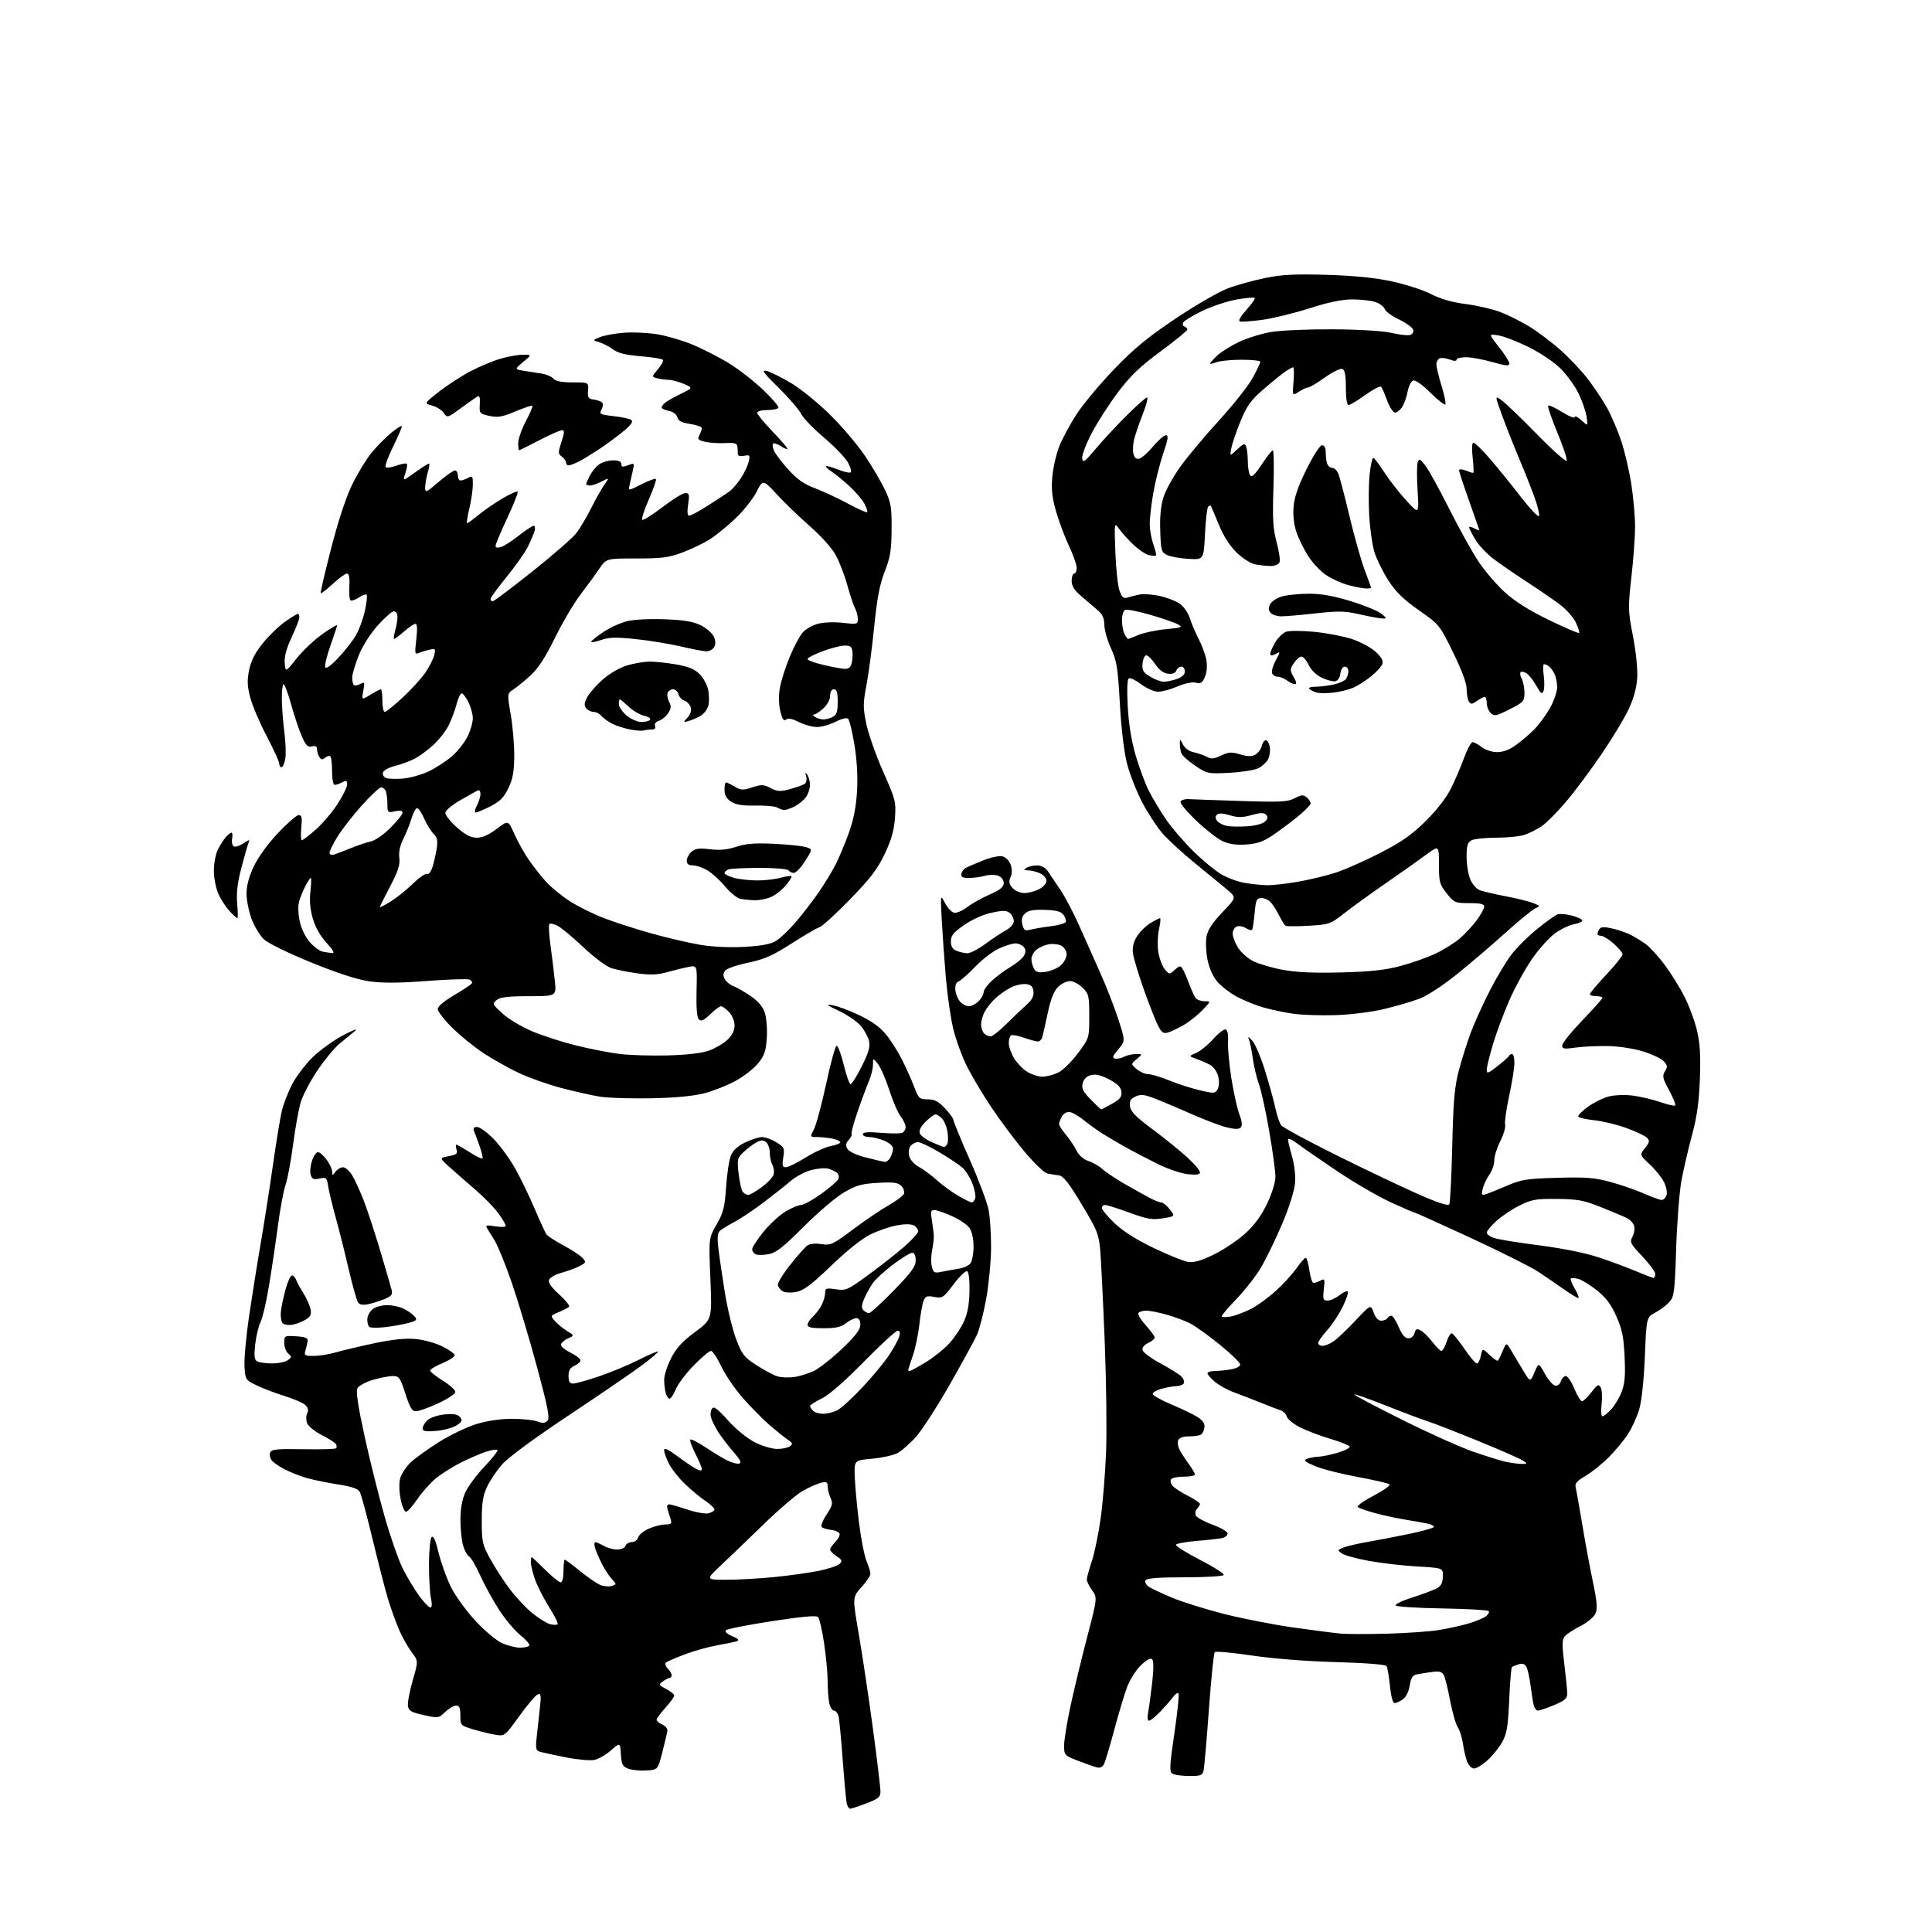 <?xml version="1.0" encoding="UTF-8" standalone="no"?>
<svg 
  version="1.1" 
  xmlns="http://www.w3.org/2000/svg" 
  xmlns:xlink="http://www.w3.org/1999/xlink" 
  xmlns:svg="http://www.w3.org/2000/svg"
  xmlns:rdf="http://www.w3.org/1999/02/22-rdf-syntax-ns#"
  xmlns:cc="http://creativecommons.org/ns#"
  xmlns:dc="http://purl.org/dc/elements/1.1/"
  viewBox="0 0 768 768"
  width="768"
  height="768"
>
<style>svg {background-color: white; }</style>"
<path stroke="none" fill="black" fill-rule="evenodd" d="M337.93,719.00C337.44,719.00 336.83,717.99 336.57,716.75C336.31,715.51 335.60,707.75 334.99,699.50C334.38,691.25 333.64,683.49 333.33,682.25C333.03,681.01 332.21,680.00 331.52,680.00C330.82,680.00 329.97,678.59 329.62,676.88C329.28,675.16 329.00,671.22 328.99,668.12C328.99,665.03 328.35,658.29 327.58,653.14C326.81,647.99 325.72,643.32 325.17,642.77C324.49,642.09 318.48,642.64 306.83,644.44C297.30,645.91 289.08,647.53 288.58,648.03C288.01,648.59 288.99,649.52 291.08,650.40C293.41,651.39 294.02,652.02 293.00,652.38C292.18,652.68 288.69,653.40 285.25,654.00C281.82,654.60 275.97,656.22 272.25,657.62C268.54,659.01 265.13,660.50 264.69,660.94C264.24,661.37 264.58,662.43 265.44,663.29C266.30,664.15 267.00,665.34 267.00,665.93C267.00,666.52 266.64,667.00 266.19,667.00C265.75,667.00 264.54,667.62 263.50,668.38C261.72,669.68 261.79,669.84 264.81,671.40C266.56,672.31 268.00,673.49 268.00,674.02C268.00,674.56 266.43,676.74 264.50,678.87C262.57,681.00 261.00,683.14 261.00,683.63C261.00,684.12 262.01,684.97 263.25,685.52C264.49,686.07 265.41,687.19 265.30,688.01C265.19,688.83 264.29,692.65 263.30,696.50C261.50,703.50 261.50,703.50 256.94,703.80C254.43,703.96 251.19,703.64 249.75,703.09C247.49,702.23 247.07,701.42 246.81,697.35C246.50,692.61 246.50,692.61 242.87,695.80C240.87,697.56 237.87,699.28 236.20,699.61C234.53,699.94 229.42,699.47 224.84,698.56C220.25,697.65 215.66,696.65 214.63,696.35C213.03,695.87 212.85,695.08 213.33,690.65C213.63,687.82 214.20,682.68 214.58,679.23C215.18,673.84 215.07,673.04 213.76,673.54C212.92,673.86 209.63,677.74 206.44,682.16C200.75,690.07 200.60,690.19 197.08,689.62C195.11,689.31 191.14,688.35 188.25,687.49C183.06,685.94 183.00,685.87 183.00,681.96C183.00,678.90 182.61,678.00 181.30,678.00C180.37,678.00 178.42,679.14 176.96,680.54C174.37,683.02 174.19,683.05 168.41,681.77C163.42,680.66 162.45,680.09 162.16,678.10C161.98,676.80 162.83,672.25 164.06,668.00C166.30,660.26 166.30,660.26 163.68,656.83C162.24,654.94 159.99,650.95 158.68,647.95C157.37,644.95 155.36,639.35 154.20,635.50C153.05,631.65 150.29,620.95 148.08,611.73C145.86,602.50 143.60,594.13 143.06,593.12C142.35,591.78 139.99,590.96 134.29,590.07C130.01,589.40 124.43,588.25 121.91,587.53C119.38,586.80 115.53,585.29 113.34,584.17C111.15,583.06 108.78,581.44 108.07,580.59C107.36,579.73 107.05,578.32 107.38,577.45C107.89,576.12 109.90,575.91 120.50,576.09C127.39,576.21 133.29,576.05 133.61,575.72C133.93,575.40 133.90,574.64 133.53,574.05C133.16,573.45 130.62,571.83 127.88,570.44C125.14,569.05 122.53,566.92 122.07,565.71C121.61,564.49 121.63,562.74 122.12,561.82C122.71,560.68 122.50,559.64 121.44,558.58C120.58,557.72 116.87,556.09 113.19,554.96C109.51,553.82 104.47,551.90 102.00,550.70C97.57,548.54 97.49,548.41 97.19,543.09C97.02,540.12 97.83,531.21 99.00,523.30C100.16,515.39 102.21,502.52 103.56,494.71C104.91,486.89 107.11,472.83 108.45,463.44C109.78,454.06 111.41,444.16 112.07,441.44C112.73,438.73 114.58,433.99 116.18,430.92C117.79,427.84 121.44,423.04 124.30,420.25C127.16,417.45 132.65,413.51 136.50,411.49C140.71,409.29 142.50,408.66 141.00,409.92C139.62,411.08 136.91,413.31 134.96,414.89C133.02,416.47 129.09,421.22 126.23,425.44C123.38,429.67 120.36,435.41 119.54,438.19C118.71,440.97 117.34,448.57 116.49,455.07C115.64,461.58 114.31,468.71 113.53,470.93C112.74,473.14 111.37,480.48 110.48,487.23C109.59,493.98 107.99,504.74 106.92,511.15C105.86,517.55 104.35,524.02 103.58,525.51C102.80,527.00 101.86,530.93 101.47,534.23C100.94,538.81 101.10,540.45 102.14,541.11C102.89,541.58 105.55,541.98 108.06,541.98C110.57,541.99 113.42,541.41 114.40,540.70C116.02,539.51 116.04,539.27 114.59,538.07C113.72,537.35 113.00,535.44 113.00,533.82C113.00,530.95 113.09,530.90 117.75,531.20C121.28,531.42 122.45,531.89 122.31,533.00C122.21,533.83 121.82,535.51 121.45,536.75C120.82,538.82 121.09,539.00 124.70,539.00C126.87,539.00 130.86,538.36 133.57,537.57C136.28,536.78 143.18,535.15 148.89,533.94C156.02,532.44 161.14,531.92 165.17,532.28C168.41,532.58 173.16,533.87 175.73,535.16C178.31,536.45 180.56,538.00 180.74,538.60C180.92,539.21 178.80,540.65 176.03,541.80C173.27,542.95 171.00,544.30 171.00,544.80C171.00,545.29 173.25,547.10 176.00,548.81C178.75,550.52 181.00,552.54 181.00,553.31C181.00,554.08 177.93,556.12 174.17,557.85C170.41,559.58 166.45,561.00 165.37,561.00C163.81,561.00 162.92,559.54 161.14,554.00C159.07,547.57 158.66,547.00 156.12,547.00C154.61,547.00 151.04,547.69 148.20,548.53C145.36,549.38 142.61,550.86 142.09,551.84C141.42,553.08 142.28,558.83 144.97,571.12C147.08,580.74 150.66,595.09 152.93,602.99C155.19,610.89 158.40,620.09 160.06,623.43C161.72,626.77 164.64,631.64 166.55,634.25C168.46,636.86 170.49,639.00 171.06,639.00C171.73,639.00 171.81,637.68 171.30,635.25C170.86,633.19 170.51,627.12 170.53,621.77C170.54,616.42 171.02,611.58 171.58,611.02C172.29,610.31 173.16,612.26 174.34,617.19C175.29,621.15 177.48,627.25 179.20,630.75C180.92,634.25 185.29,640.31 188.90,644.21C192.52,648.12 197.28,652.13 199.49,653.13C201.69,654.14 204.94,654.97 206.69,654.98C208.45,654.99 210.12,654.61 210.41,654.14C210.70,653.67 209.11,651.81 206.86,650.01C204.62,648.21 200.80,643.66 198.37,639.90C195.94,636.14 192.58,630.01 190.90,626.28C189.23,622.55 187.23,619.15 186.47,618.72C185.70,618.29 184.61,616.27 184.04,614.22C183.48,612.18 183.02,607.58 183.03,604.00C183.04,599.72 183.71,596.03 184.99,593.21C186.06,590.85 189.50,586.23 192.63,582.95C195.76,579.67 198.05,576.72 197.73,576.39C197.40,576.07 195.42,576.36 193.32,577.04C191.22,577.72 186.80,579.62 183.50,581.25C180.20,582.89 175.67,585.72 173.43,587.54C171.19,589.35 167.82,593.11 165.93,595.89C164.04,598.67 162.00,600.96 161.38,600.97C160.77,600.99 159.81,598.69 159.25,595.87C158.64,592.78 158.58,589.47 159.11,587.57C159.59,585.83 161.45,583.03 163.24,581.34C165.03,579.65 170.10,576.00 174.50,573.23C178.90,570.46 185.58,567.25 189.36,566.09C193.65,564.78 198.95,564.00 203.54,564.00C207.57,564.00 212.10,564.47 213.61,565.04C215.66,565.82 216.66,565.76 217.61,564.79C218.64,563.75 217.85,559.68 213.49,543.50C210.53,532.50 206.05,517.53 203.55,510.22C201.04,502.92 197.95,495.27 196.68,493.22C195.40,491.18 194.00,488.89 193.55,488.14C192.90,487.04 193.54,486.92 196.87,487.48C199.27,487.88 201.00,487.78 201.00,487.24C201.00,486.72 199.70,484.50 198.10,482.30C196.51,480.10 192.38,475.87 188.93,472.90C185.48,469.93 180.85,465.88 178.65,463.89C174.65,460.29 174.65,460.29 178.38,459.59C181.48,459.01 182.00,458.57 181.48,456.95C181.14,455.88 181.10,455.00 181.40,455.00C181.69,455.00 184.05,456.34 186.64,457.99C189.24,459.63 191.55,460.78 191.79,460.54C192.03,460.30 191.55,458.17 190.72,455.80C189.89,453.44 188.89,450.71 188.50,449.75C187.97,448.45 188.27,448.00 189.68,448.00C190.72,448.00 193.67,450.14 196.22,452.75C198.77,455.36 202.63,460.65 204.80,464.50C206.96,468.35 210.44,475.55 212.54,480.50C214.63,485.45 216.77,490.07 217.30,490.76C217.83,491.46 220.88,493.42 224.08,495.12C227.27,496.83 230.63,499.04 231.53,500.04C233.08,501.75 233.01,501.94 230.34,503.32C228.78,504.13 225.56,505.31 223.20,505.95C220.83,506.58 218.62,507.84 218.27,508.73C217.84,509.85 219.09,511.67 222.28,514.55C224.83,516.86 226.60,519.07 226.21,519.46C225.82,519.86 223.97,520.82 222.10,521.60C218.73,523.01 218.72,523.03 220.60,525.15C221.65,526.33 223.81,528.10 225.42,529.09C228.34,530.89 228.34,530.89 225.67,532.10C224.20,532.77 223.00,533.89 223.00,534.58C223.00,535.27 224.66,536.66 226.70,537.67C228.73,538.68 230.54,539.98 230.72,540.58C230.90,541.17 229.92,542.17 228.53,542.81C226.64,543.67 226.00,544.72 226.00,546.98C226.00,549.23 226.46,550.00 227.81,550.00C228.81,550.00 233.42,548.71 238.06,547.14C242.70,545.57 249.81,542.62 253.85,540.58C257.90,538.54 261.38,537.04 261.59,537.25C261.80,537.46 258.94,539.91 255.23,542.68C251.53,545.46 238.44,554.41 226.15,562.57C212.77,571.46 202.19,579.24 199.76,581.96C197.54,584.46 194.78,588.52 193.62,591.00C191.97,594.53 191.51,597.45 191.51,604.50C191.50,612.78 191.76,613.98 194.77,619.50C196.56,622.80 200.04,628.20 202.50,631.50C204.96,634.80 209.07,639.19 211.63,641.27C214.18,643.34 217.36,645.30 218.68,645.64C220.01,645.97 221.35,645.98 221.67,645.67C221.98,645.35 220.43,642.23 218.22,638.74C216.01,635.24 213.49,630.25 212.60,627.65C211.72,625.06 211.00,622.05 211.00,620.97C211.00,619.88 211.16,619.00 211.36,619.00C211.55,619.00 213.96,621.25 216.71,624.00C219.46,626.75 222.23,629.00 222.86,629.00C223.54,629.00 224.00,627.21 224.00,624.50C224.00,622.02 224.23,620.00 224.51,620.00C224.80,620.00 227.56,622.06 230.64,624.57C233.73,627.09 237.39,629.58 238.76,630.10C240.14,630.62 242.14,630.77 243.22,630.43C245.15,629.82 245.15,629.79 243.18,627.66C242.08,626.47 240.29,623.70 239.18,621.50C238.08,619.30 236.89,616.49 236.52,615.25C236.16,614.01 236.23,613.02 236.68,613.04C237.13,613.05 238.62,613.71 240.00,614.50C241.38,615.29 243.75,615.95 245.28,615.96C246.86,615.98 248.31,615.35 248.64,614.50C248.95,613.67 250.11,613.00 251.20,613.00C252.29,613.00 253.40,612.17 253.67,611.16C253.93,610.15 255.84,608.57 257.91,607.66C259.98,606.75 262.92,606.00 264.45,606.00C266.77,606.00 267.13,605.67 266.62,604.00C266.28,602.90 265.72,601.10 265.38,600.00C265.01,598.80 265.23,598.00 265.91,598.00C266.55,598.00 269.82,598.93 273.20,600.07C276.57,601.20 280.38,601.87 281.67,601.55C282.95,601.23 284.00,600.54 284.00,600.02C284.00,599.50 282.36,597.96 280.35,596.59C278.34,595.23 274.72,592.23 272.30,589.92C269.88,587.61 267.02,584.00 265.95,581.90C264.88,579.80 264.00,577.37 264.00,576.51C264.00,575.37 265.47,576.03 269.25,578.84C272.14,580.99 275.51,583.27 276.75,583.91C278.29,584.70 279.00,584.73 279.00,584.00C279.00,583.41 277.84,580.65 276.43,577.87C275.02,575.08 274.11,572.55 274.42,572.25C274.72,571.95 277.34,573.27 280.24,575.20C283.14,577.12 287.00,579.47 288.82,580.41C290.64,581.35 292.85,581.98 293.73,581.81C294.96,581.57 294.39,580.42 291.32,576.87C289.11,574.32 286.39,570.72 285.27,568.87C284.15,567.02 282.96,564.60 282.64,563.50C282.31,562.40 282.46,560.84 282.97,560.02C283.71,558.84 285.02,559.78 289.45,564.69C292.74,568.32 297.13,571.88 300.20,573.41C303.06,574.84 306.99,575.99 308.95,575.98C310.90,575.98 313.18,575.51 314.00,574.94C315.27,574.07 315.13,573.65 313.04,572.21C311.68,571.27 308.53,568.74 306.04,566.60C303.54,564.45 298.85,559.73 295.61,556.10C292.38,552.47 288.40,546.69 286.77,543.25C285.14,539.81 283.28,537.00 282.62,537.00C281.97,537.00 278.90,539.59 275.80,542.75C272.70,545.91 269.48,550.19 268.64,552.25C267.79,554.31 266.68,556.00 266.17,556.00C265.65,556.00 264.96,554.99 264.63,553.75C264.30,552.51 264.02,550.12 264.01,548.43C264.01,546.74 265.24,542.92 266.75,539.95C268.82,535.88 271.18,533.29 276.28,529.52C283.06,524.50 283.06,524.50 282.39,508.36C281.72,492.23 281.72,492.23 284.86,486.74C287.55,482.04 288.10,479.89 288.63,471.87C288.98,466.72 289.83,461.10 290.52,459.39C291.37,457.30 293.22,455.59 296.21,454.14C298.64,452.96 301.67,452.00 302.95,452.00C304.22,452.00 306.78,452.94 308.63,454.08C311.77,456.02 311.95,456.43 311.37,460.08C310.85,463.31 311.03,464.00 312.40,464.00C313.31,464.00 316.85,462.25 320.27,460.12C323.70,457.99 328.19,455.94 330.25,455.57C332.31,455.21 334.00,454.54 334.00,454.08C334.00,453.62 332.59,452.97 330.87,452.62C329.16,452.28 326.44,452.00 324.85,452.00C321.95,452.00 321.95,452.00 323.59,448.83C324.49,447.09 326.66,438.97 328.42,430.79C330.17,422.61 332.04,415.82 332.55,415.71C333.07,415.59 334.35,418.99 335.39,423.25C336.42,427.51 337.66,431.00 338.12,431.00C338.59,431.00 340.58,427.81 342.55,423.91C345.26,418.52 345.96,416.11 345.47,413.88C345.12,412.27 343.65,409.55 342.21,407.84C340.77,406.13 336.87,403.44 333.55,401.87C328.50,399.48 328.08,399.11 331.00,399.60C332.93,399.93 337.70,401.71 341.60,403.56C346.42,405.85 349.83,408.31 352.21,411.22C354.14,413.57 357.07,418.20 358.71,421.50C360.36,424.80 362.51,429.64 363.49,432.25C365.15,436.67 365.51,437.00 368.77,437.00C371.48,437.00 373.02,437.80 375.63,440.57C377.48,442.54 379.00,444.62 379.00,445.21C379.00,445.80 381.92,452.90 385.50,461.00C389.07,469.09 392.45,478.09 393.00,480.99C393.55,483.90 393.99,490.60 393.97,495.89C393.95,501.17 393.10,510.23 392.08,516.00C391.06,521.77 389.38,528.34 388.36,530.59C387.34,532.84 382.45,541.78 377.50,550.46C372.55,559.14 366.53,568.45 364.12,571.16C361.71,573.87 358.37,576.79 356.69,577.66C355.02,578.53 350.46,579.52 346.57,579.87C339.50,580.50 339.50,580.50 339.80,587.50C339.97,591.35 340.74,599.54 341.52,605.70C342.30,611.86 343.62,618.55 344.47,620.57C345.31,622.59 346.00,624.86 346.00,625.62C346.00,626.38 344.39,628.78 342.42,630.96C338.84,634.92 338.84,634.92 341.40,649.71C342.80,657.84 345.31,674.62 346.98,687.00C348.64,699.38 350.00,710.68 350.00,712.11C350.00,714.36 349.22,715.02 344.41,716.86C341.34,718.04 338.42,719.00 337.93,719.00zM472.73,705.98C469.85,705.98 466.85,705.56 466.05,705.05C464.80,704.26 464.91,702.08 466.84,688.94C468.08,680.59 468.80,673.47 468.46,673.13C468.12,672.78 467.18,673.40 466.38,674.50C465.58,675.60 463.33,678.19 461.38,680.25C459.43,682.31 457.37,684.00 456.80,684.00C456.17,684.00 456.03,682.66 456.43,680.52C456.79,678.61 457.51,673.33 458.02,668.80C458.63,663.47 458.62,660.22 457.98,659.58C457.34,658.94 455.79,659.78 453.50,662.00C451.57,663.87 449.10,667.79 448.01,670.70C446.92,673.62 444.62,681.30 442.90,687.76C441.18,694.22 439.35,700.31 438.83,701.30C438.17,702.55 437.21,702.91 435.69,702.48C434.49,702.14 431.14,700.94 428.25,699.82C423.16,697.83 423.00,697.65 423.00,693.87C423.00,691.72 424.14,684.69 425.53,678.23C426.92,671.78 429.90,659.44 432.15,650.82C436.24,635.14 436.24,635.14 434.12,632.17C432.95,630.53 432.01,628.59 432.02,627.85C432.04,627.11 432.92,623.88 433.99,620.69C435.06,617.49 436.65,609.84 437.52,603.69C438.39,597.53 439.36,585.52 439.69,577.00C440.01,568.48 439.76,548.67 439.13,533.00C438.50,517.33 437.71,501.25 437.38,497.27C436.82,490.60 436.25,489.18 430.00,478.77C424.74,470.02 422.70,467.44 420.87,467.22C419.56,467.07 417.51,466.72 416.29,466.46C415.08,466.20 410.99,462.27 407.20,457.74C403.41,453.21 397.52,445.33 394.12,440.24C390.72,435.15 386.35,427.82 384.41,423.96C382.47,420.10 380.03,413.47 378.99,409.22C377.94,404.97 376.59,395.65 375.98,388.50C375.37,381.35 374.64,371.00 374.35,365.50C373.83,355.50 373.83,355.50 375.66,359.00C376.67,360.92 378.31,362.65 379.30,362.83C380.29,363.01 382.59,362.02 384.43,360.62C386.26,359.22 390.29,356.96 393.38,355.60C397.62,353.72 399.00,352.60 399.00,351.02C399.00,349.77 398.10,348.60 396.76,348.11C395.53,347.65 393.17,347.67 391.52,348.14C389.86,348.61 387.01,349.00 385.18,349.00C382.63,349.00 381.93,348.62 382.18,347.36C382.35,346.45 383.18,345.37 384.00,344.94C384.82,344.52 387.92,343.20 390.87,342.01C393.90,340.79 397.23,340.09 398.52,340.42C399.82,340.74 401.21,342.17 401.76,343.74C402.38,345.53 402.36,347.29 401.70,348.75C400.91,350.51 401.09,351.44 402.50,353.00C403.52,354.12 405.58,355.00 407.20,355.00C408.80,355.00 411.43,354.31 413.05,353.47C414.67,352.64 416.00,351.13 416.00,350.13C416.00,349.14 414.85,347.80 413.45,347.16C412.05,346.52 409.91,345.99 408.70,345.98C406.91,345.97 406.78,345.79 408.00,345.00C408.82,344.47 410.72,344.02 412.20,344.02C413.89,344.01 415.50,344.85 416.48,346.25C417.34,347.49 419.62,350.87 421.55,353.76C423.48,356.66 426.89,363.18 429.14,368.26C431.39,373.34 435.14,381.77 437.48,387.00C439.82,392.23 443.00,400.39 444.54,405.15C447.35,413.80 447.35,413.80 444.53,417.15C442.24,419.86 442.01,420.56 443.30,420.81C444.18,420.99 445.79,420.65 446.88,420.06C447.97,419.48 450.07,419.00 451.55,419.00C454.22,419.00 454.22,419.00 451.86,421.00C449.50,423.00 449.50,423.00 451.86,425.00C453.16,426.10 455.22,427.00 456.44,427.00C457.66,427.00 461.44,428.13 464.85,429.52C468.25,430.90 473.74,432.66 477.03,433.43C482.68,434.75 483.08,434.72 484.04,432.92C484.66,431.76 484.73,429.75 484.22,427.76C483.73,425.89 482.34,423.97 480.94,423.24C479.60,422.54 477.15,421.49 475.50,420.91C472.50,419.84 472.50,419.84 475.50,418.56C477.15,417.85 480.19,415.37 482.25,413.05C484.31,410.73 486.55,409.02 487.21,409.24C487.97,409.49 488.33,411.29 488.16,414.07C488.02,416.51 488.60,423.00 489.47,428.50C490.33,434.00 491.75,440.45 492.63,442.83C493.75,445.86 493.91,447.49 493.18,448.22C492.45,448.95 490.74,448.92 487.52,448.11C484.99,447.47 478.77,445.11 473.71,442.87C468.64,440.63 462.13,437.87 459.23,436.75C454.90,435.07 453.50,434.91 451.41,435.86C449.44,436.76 448.94,437.63 449.18,439.75C449.43,441.85 451.44,443.92 458.00,448.79C462.68,452.27 468.86,457.26 471.75,459.88C474.64,462.51 477.00,465.24 477.00,465.96C477.00,466.91 475.73,467.12 472.25,466.77C469.64,466.50 464.35,464.73 460.50,462.84C456.65,460.94 450.91,457.96 447.75,456.21C444.58,454.45 440.31,451.94 438.25,450.63C436.19,449.31 432.75,446.84 430.61,445.12C428.47,443.40 425.90,442.00 424.90,442.00C423.89,442.00 422.60,442.87 422.04,443.93C421.47,445.00 421.00,446.31 421.00,446.86C421.00,447.40 422.21,449.28 423.68,451.03C425.15,452.78 427.07,455.63 427.93,457.36C428.91,459.33 430.70,460.89 432.71,461.54C434.47,462.11 436.95,463.54 438.21,464.71C439.47,465.89 443.43,468.53 447.00,470.59C450.57,472.64 455.06,475.15 456.96,476.16C458.87,477.17 460.97,478.00 461.64,478.00C462.31,478.00 463.83,479.24 465.02,480.75C467.19,483.50 467.19,483.50 462.26,484.30C458.04,484.98 456.13,484.66 448.97,482.05C444.38,480.37 440.03,479.00 439.31,479.00C438.59,479.00 438.00,479.53 438.00,480.18C438.00,480.83 440.24,483.53 442.97,486.16C446.27,489.34 451.50,492.67 458.50,496.05C464.30,498.84 470.50,501.35 472.27,501.62C474.61,501.98 477.42,501.18 482.50,498.70C486.35,496.83 491.93,493.10 494.90,490.42C498.63,487.05 501.33,483.40 503.65,478.55C505.64,474.39 507.00,470.01 507.00,467.74C507.00,465.64 505.90,457.53 504.55,449.71C503.20,441.90 501.36,433.48 500.46,431.00C499.55,428.52 498.47,424.02 498.05,421.00C497.63,417.98 496.96,414.60 496.56,413.50C495.93,411.76 496.10,411.80 497.90,413.84C499.04,415.13 501.31,420.53 502.95,425.84C504.58,431.15 506.42,437.81 507.02,440.64C507.62,443.47 508.65,446.48 509.31,447.34C509.96,448.20 519.73,453.48 531.00,459.09C542.27,464.69 556.90,471.66 563.50,474.57C571.83,478.24 575.69,479.50 576.13,478.68C576.48,478.03 577.00,467.60 577.29,455.50C577.72,437.53 578.20,432.03 579.92,425.50C581.08,421.10 583.21,414.35 584.65,410.50C586.09,406.65 589.45,399.23 592.12,394.00C594.79,388.77 598.67,382.27 600.75,379.53C602.83,376.80 607.45,372.20 611.02,369.30C614.58,366.40 618.27,363.77 619.20,363.46C620.14,363.15 622.72,363.39 624.95,363.99C627.18,364.59 629.00,365.46 629.00,365.93C629.00,366.39 627.48,367.06 625.62,367.41C623.76,367.76 620.40,369.37 618.16,371.00C615.92,372.62 611.87,377.11 609.15,380.98C606.44,384.85 602.35,392.27 600.06,397.47C597.78,402.67 594.81,410.63 593.46,415.14C592.11,419.66 591.00,424.21 591.00,425.26C591.00,426.91 591.56,426.73 595.25,423.84C597.59,422.01 599.65,420.17 599.83,419.76C600.02,419.34 600.58,419.00 601.08,419.00C601.59,419.00 602.00,420.58 602.00,422.52C602.00,424.45 601.06,430.36 599.92,435.65C598.77,440.93 598.05,446.08 598.31,447.07C598.57,448.07 597.71,451.02 596.39,453.61C595.08,456.21 594.00,459.66 594.00,461.27C594.00,462.87 593.13,465.41 592.07,466.91C591.00,468.40 589.81,470.90 589.42,472.47C588.80,474.95 588.95,475.24 590.60,474.73C591.65,474.41 595.42,472.89 599.00,471.36C604.83,468.85 606.90,468.53 619.13,468.19C630.60,467.87 633.96,468.14 640.29,469.88C644.43,471.01 650.39,473.08 653.53,474.47C656.68,475.86 659.84,477.00 660.56,477.00C661.28,477.00 662.14,476.12 662.48,475.05C662.82,473.98 662.34,471.61 661.42,469.80C660.49,467.98 657.94,464.84 655.75,462.80C651.78,459.10 651.78,459.10 653.92,456.37C655.76,454.04 655.87,453.44 654.68,452.25C653.91,451.48 650.24,449.75 646.52,448.40C642.80,447.05 637.10,445.67 633.85,445.33C630.60,444.99 627.71,444.34 627.43,443.89C627.15,443.44 628.81,441.70 631.12,440.03C633.42,438.36 637.13,436.50 639.35,435.91C641.68,435.28 645.75,435.11 648.94,435.50C652.00,435.88 656.94,437.04 659.93,438.08C662.92,439.12 665.61,439.73 665.91,439.43C666.21,439.13 665.13,436.42 663.50,433.42C660.93,428.67 660.72,427.68 661.84,425.88C662.94,424.12 662.87,423.52 661.40,421.89C660.45,420.84 656.74,419.07 653.16,417.97C649.39,416.80 643.47,415.90 639.08,415.82C634.91,415.75 629.14,416.03 626.25,416.44C621.77,417.08 621.00,416.95 621.00,415.57C621.00,414.68 624.60,410.20 629.00,405.62C633.40,401.04 637.00,397.00 637.00,396.64C637.00,396.29 635.88,396.00 634.50,396.00C633.12,396.00 632.00,395.64 632.00,395.20C632.00,394.75 634.92,391.27 638.50,387.46C642.08,383.65 645.00,380.01 645.00,379.37C645.00,378.73 643.41,376.81 641.47,375.10C639.52,373.40 637.27,372.00 636.47,372.00C635.66,372.00 635.01,371.66 635.02,371.25C635.02,370.84 635.37,369.96 635.79,369.31C636.35,368.43 637.70,368.37 640.88,369.08C643.26,369.62 646.63,370.79 648.36,371.68C650.08,372.58 652.78,374.25 654.35,375.40C655.91,376.56 659.23,380.20 661.71,383.50C664.19,386.80 667.76,392.54 669.63,396.26C671.50,399.97 673.74,406.05 674.61,409.76C675.78,414.76 676.07,419.72 675.72,429.00C675.36,438.31 674.55,444.05 672.53,451.50C671.04,457.00 669.17,465.10 668.37,469.50C667.57,473.90 666.64,485.99 666.30,496.38C665.74,513.65 665.51,515.45 663.59,517.57C662.44,518.85 659.92,520.74 658.00,521.78C654.50,523.67 654.50,523.67 653.86,539.20C653.48,548.47 652.59,556.90 651.65,560.12C650.79,563.08 648.78,567.52 647.18,570.00C645.59,572.48 642.13,576.65 639.50,579.29C636.88,581.92 632.73,585.25 630.29,586.68C626.76,588.75 625.96,589.71 626.37,591.39C626.66,592.55 627.82,599.12 628.97,606.00C630.11,612.88 632.01,623.11 633.19,628.74C634.88,636.83 635.09,639.50 634.20,641.45C633.58,642.81 630.89,645.03 628.23,646.39C625.56,647.74 622.77,649.57 622.03,650.46C620.93,651.78 620.90,653.79 621.84,661.48C622.48,666.65 623.00,671.95 623.00,673.26C623.00,675.18 622.00,676.05 617.73,677.82C614.83,679.02 611.96,680.00 611.34,680.00C610.72,680.00 609.97,678.99 609.66,677.75C609.36,676.51 608.80,673.02 608.42,670.00C608.04,666.98 607.31,663.69 606.81,662.70C606.14,661.42 605.25,661.10 603.69,661.58C602.49,661.95 601.27,662.45 601.00,662.70C600.73,662.96 600.24,668.86 599.93,675.83C599.46,686.39 598.99,689.17 597.14,692.50C595.91,694.70 593.28,697.96 591.29,699.75C589.30,701.54 586.90,703.00 585.95,703.00C585.01,703.00 583.78,701.77 583.20,700.25C582.63,698.74 581.89,695.56 581.56,693.18C581.23,690.80 580.30,687.86 579.49,686.63C578.69,685.41 577.32,680.62 576.44,675.99C575.56,671.36 574.43,666.80 573.92,665.85C573.21,664.53 572.12,664.24 569.25,664.63C567.19,664.90 564.49,665.33 563.26,665.58C561.53,665.93 560.87,666.95 560.38,670.05C559.99,672.46 558.89,674.66 557.64,675.54C556.49,676.34 555.03,677.00 554.38,677.00C553.66,677.00 552.94,674.35 552.52,670.17C552.14,666.42 551.53,662.87 551.17,662.30C550.76,661.66 542.88,661.04 531.00,660.71C519.27,660.38 505.94,659.33 497.55,658.08C489.87,656.94 483.27,656.34 482.88,656.75C482.48,657.16 481.44,667.40 480.56,679.50C479.68,691.60 478.73,702.51 478.46,703.75C478.02,705.74 477.35,706.00 472.73,705.98zM551.50,649.41C559.20,649.20 568.42,648.55 572.00,647.96C575.58,647.37 580.79,646.23 583.59,645.42C586.40,644.61 589.54,643.32 590.59,642.56C591.64,641.79 592.16,640.83 591.75,640.42C591.34,640.01 583.06,639.54 573.35,639.38C563.63,639.22 555.30,638.70 554.84,638.24C554.38,637.78 557.26,636.35 561.25,635.08C565.24,633.80 569.61,632.19 570.96,631.49C572.82,630.54 573.46,629.36 573.55,626.75C573.67,623.28 573.67,623.28 563.38,622.70C557.72,622.38 549.05,621.37 544.11,620.47C539.17,619.56 534.31,618.22 533.32,617.48C531.61,616.23 531.66,616.09 534.15,615.14C535.61,614.58 539.66,613.63 543.15,613.03C546.64,612.43 554.11,611.00 559.75,609.84C565.39,608.68 570.00,607.38 570.00,606.95C570.00,606.51 568.76,605.91 567.25,605.61C565.74,605.31 561.58,604.57 558.00,603.97C554.42,603.36 549.02,602.17 546.00,601.32C542.98,600.47 540.14,599.45 539.70,599.04C539.26,598.63 542.12,596.61 546.05,594.55C549.98,592.48 552.81,590.45 552.35,590.04C551.88,589.63 546.13,588.30 539.56,587.09C532.99,585.88 525.39,583.93 522.66,582.76C518.59,581.01 518.05,580.50 519.60,579.88C520.65,579.48 522.66,579.11 524.07,579.07C525.48,579.03 528.98,578.30 531.85,577.45C534.71,576.60 536.80,575.49 536.49,574.98C536.18,574.48 532.68,573.10 528.71,571.92C524.74,570.74 519.40,568.71 516.82,567.41C514.25,566.11 511.87,564.18 511.54,563.13C511.21,562.08 510.16,560.98 509.22,560.68C508.27,560.39 504.80,559.06 501.50,557.72C498.20,556.39 493.34,554.51 490.71,553.55C488.08,552.59 484.59,550.68 482.96,549.31C481.33,547.94 480.00,546.41 480.00,545.91C480.00,545.41 481.24,545.00 482.75,544.99C484.26,544.98 487.19,544.70 489.25,544.36C491.39,544.00 493.00,543.17 493.00,542.41C493.00,541.68 489.31,538.10 484.80,534.46C480.29,530.81 475.00,527.03 473.05,526.04C471.10,525.06 466.96,523.52 463.85,522.63C460.74,521.73 457.05,521.00 455.66,521.00C454.26,521.00 452.85,521.43 452.53,521.96C452.20,522.49 453.52,524.68 455.47,526.83C457.41,528.98 459.00,531.18 459.00,531.71C459.00,532.24 457.84,533.21 456.43,533.85C454.89,534.55 453.99,535.68 454.18,536.67C454.36,537.57 457.53,539.94 461.24,541.93C464.94,543.92 468.71,546.28 469.61,547.18C470.50,548.07 470.93,549.30 470.56,549.90C470.19,550.51 468.90,551.00 467.69,551.01C466.49,551.01 463.78,551.49 461.69,552.07C459.59,552.65 458.04,553.63 458.24,554.23C458.45,554.84 461.96,556.75 466.06,558.47C470.15,560.20 474.76,562.44 476.29,563.45C478.14,564.66 478.98,565.99 478.79,567.39C478.63,568.55 478.05,569.83 477.50,570.23C476.95,570.64 474.80,570.98 472.72,570.98C470.22,570.99 468.73,571.53 468.34,572.56C468.01,573.42 468.26,575.11 468.89,576.31C469.52,577.52 471.16,580.03 472.52,581.90C473.88,583.77 475.00,585.68 475.00,586.15C475.00,586.62 473.00,587.00 470.56,587.00C468.12,587.00 465.83,587.47 465.47,588.04C465.12,588.62 465.40,589.78 466.10,590.62C466.80,591.47 469.54,593.25 472.19,594.59C474.83,595.94 477.00,597.39 477.00,597.82C477.00,598.25 476.49,599.11 475.87,599.73C475.24,600.36 474.99,601.54 475.31,602.36C475.62,603.18 478.61,604.84 481.94,606.06C485.27,607.27 488.00,608.87 488.00,609.61C488.00,610.36 486.99,611.17 485.75,611.43C484.51,611.69 480.02,612.19 475.76,612.53C471.50,612.88 467.77,613.56 467.48,614.03C467.19,614.50 471.46,617.20 476.98,620.04C482.49,622.87 486.75,625.59 486.44,626.09C486.13,626.59 479.19,627.00 471.00,627.00C460.85,627.00 455.89,627.37 455.41,628.15C455.01,628.79 455.50,629.90 456.49,630.62C457.48,631.34 461.72,633.36 465.90,635.10C470.08,636.85 479.49,639.78 486.80,641.63C494.12,643.47 506.49,645.88 514.30,646.98C522.11,648.08 530.52,649.16 533.00,649.39C535.48,649.61 543.80,649.62 551.50,649.41zM288.58,627.98C293.02,627.99 301.57,627.52 307.58,626.93C313.58,626.34 321.63,625.22 325.45,624.44C329.28,623.66 333.02,622.41 333.76,621.67C334.91,620.52 334.72,620.04 332.56,618.63C331.15,617.71 330.00,616.51 330.00,615.98C330.00,615.44 330.93,614.07 332.06,612.94C333.20,611.80 333.95,610.34 333.74,609.69C333.52,609.03 332.03,608.35 330.42,608.17C328.82,607.99 327.12,607.48 326.66,607.03C326.20,606.59 327.06,604.36 328.56,602.09C330.92,598.52 331.14,597.60 330.15,595.43C329.52,594.04 329.00,591.98 329.00,590.84C329.00,589.10 328.58,588.89 326.25,589.46C324.74,589.83 321.48,591.30 319.00,592.72C316.52,594.14 309.55,600.11 303.50,605.98C297.45,611.86 289.80,619.21 286.50,622.31C280.50,627.96 280.50,627.96 288.58,627.98zM604.47,581.90C607.27,581.99 607.33,581.92 605.47,580.65C604.39,579.91 596.30,576.36 587.50,572.76C578.70,569.17 569.70,565.66 567.50,564.98C565.30,564.29 557.93,561.52 551.13,558.82C544.32,556.12 538.57,554.09 538.36,554.31C538.14,554.53 546.63,559.03 557.23,564.31C567.83,569.60 580.55,575.32 585.50,577.03C590.45,578.73 596.08,580.50 598.00,580.96C599.92,581.42 602.84,581.84 604.47,581.90zM173.41,568.80C169.11,569.16 168.00,568.94 168.00,567.78C168.00,566.97 168.90,565.50 169.99,564.51C171.09,563.51 174.13,562.50 176.78,562.25C180.31,561.91 181.92,562.19 182.86,563.33C183.93,564.62 183.71,565.14 181.47,566.61C180.01,567.57 176.38,568.55 173.41,568.80zM637.01,563.00C637.51,563.00 639.07,561.76 640.47,560.25C641.87,558.74 643.75,555.59 644.65,553.26C645.89,550.00 646.16,546.73 645.80,539.24C645.42,531.31 644.79,528.29 642.47,523.11C640.36,518.41 638.32,515.72 634.71,512.86C632.01,510.73 628.70,508.71 627.36,508.37C626.01,508.04 624.68,507.98 624.41,508.25C624.14,508.53 624.88,510.38 626.06,512.37C627.23,514.37 627.82,515.98 627.35,515.96C626.88,515.95 624.25,514.34 621.50,512.40C618.75,510.45 614.19,507.34 611.36,505.47C608.54,503.61 596.47,497.56 584.54,492.04C572.61,486.52 562.59,482.00 562.27,482.00C561.95,482.00 557.66,480.15 552.75,477.88C547.83,475.62 538.34,470.10 531.64,465.61C524.95,461.13 517.79,456.18 515.74,454.61C513.68,453.04 512.00,452.31 512.00,452.98C512.00,453.65 512.73,456.69 513.61,459.74C514.57,463.03 515.05,467.35 514.79,470.39C514.53,473.40 512.43,480.03 509.68,486.51C507.11,492.57 503.32,500.38 501.26,503.88C499.19,507.37 494.73,513.07 491.34,516.54C487.96,520.02 485.42,523.09 485.71,523.38C486.00,523.67 487.65,523.63 489.37,523.31C491.09,522.98 494.57,521.67 497.11,520.41C499.65,519.14 504.18,515.86 507.18,513.12C510.18,510.38 513.91,506.30 515.45,504.07C517.00,501.83 518.62,500.00 519.04,500.00C519.47,500.00 520.12,502.25 520.50,505.00C520.88,507.75 521.63,510.00 522.16,510.00C522.69,510.00 523.94,509.56 524.94,509.03C526.59,508.15 526.70,508.46 526.24,512.53C525.80,516.50 525.96,517.00 527.74,517.00C528.83,517.00 530.94,516.05 532.42,514.89C533.90,513.72 535.39,513.06 535.75,513.41C536.10,513.77 535.19,516.50 533.72,519.50C532.25,522.49 529.47,526.69 527.53,528.84C525.59,530.99 524.00,533.25 524.00,533.87C524.00,534.49 524.79,535.00 525.75,534.99C526.71,534.99 528.66,534.20 530.08,533.24C531.49,532.28 535.41,528.58 538.77,525.00C544.88,518.50 544.88,518.50 546.04,521.75C546.78,523.82 547.86,525.00 549.04,525.00C550.05,525.00 551.16,524.55 551.50,524.00C551.84,523.45 552.56,523.00 553.09,523.00C553.63,523.00 554.94,525.02 556.00,527.50C557.33,530.60 558.53,532.00 559.85,532.00C560.95,532.00 562.00,531.12 562.31,529.93C562.75,528.23 563.20,528.04 564.77,528.88C565.83,529.44 567.91,531.50 569.40,533.45C570.88,535.40 572.49,537.00 572.97,537.00C573.45,537.00 574.36,535.42 575.00,533.50C575.64,531.58 576.55,530.00 577.04,530.00C577.53,530.00 579.76,532.70 582.00,536.00C584.24,539.30 586.52,542.00 587.06,542.00C587.61,542.00 588.33,540.62 588.66,538.94C589.27,535.89 589.27,535.89 592.13,538.62C593.70,540.12 595.19,541.14 595.45,540.88C595.71,540.62 596.57,538.88 597.36,537.00C598.79,533.60 598.79,533.60 600.64,536.72C601.66,538.44 603.80,542.01 605.40,544.67C608.29,549.50 608.29,549.50 609.96,545.55C611.63,541.61 611.63,541.61 614.08,546.04C615.43,548.48 617.27,550.62 618.18,550.80C619.14,550.98 620.10,550.26 620.48,549.06C620.84,547.93 621.72,547.00 622.43,547.00C623.15,547.00 624.67,549.25 625.81,552.00C626.95,554.75 628.34,557.00 628.89,557.00C629.45,557.00 631.12,555.39 632.62,553.43C635.00,550.31 635.46,550.08 636.30,551.56C636.82,552.50 636.99,555.45 636.67,558.13C636.35,560.82 636.50,563.00 637.01,563.00zM327.25,562.00C328.82,562.00 331.36,561.35 332.91,560.55C334.45,559.75 338.99,555.59 343.00,551.30C347.01,547.01 351.76,541.25 353.55,538.50C355.35,535.75 357.11,532.49 357.47,531.25C357.92,529.72 357.71,529.00 356.82,529.00C356.09,529.01 350.04,534.56 343.37,541.35C335.66,549.20 329.56,554.52 326.62,555.94C324.08,557.17 322.00,558.50 322.00,558.89C322.00,559.28 322.54,560.14 323.20,560.80C323.86,561.46 325.68,562.00 327.25,562.00zM315.50,547.42C317.70,547.14 321.30,546.04 323.50,544.98C325.70,543.91 330.76,539.93 334.75,536.12C340.12,531.00 342.00,528.53 342.00,526.60C342.00,524.89 341.46,524.00 340.41,524.00C339.53,524.00 337.67,524.90 336.27,526.00C334.34,527.52 332.22,528.00 327.37,528.00C322.70,528.00 321.00,527.64 321.00,526.65C321.00,525.92 321.95,524.45 323.10,523.41C324.26,522.36 325.83,520.29 326.60,518.80C327.37,517.32 328.00,515.15 328.00,513.99C328.00,512.07 328.39,511.94 332.25,512.51C336.28,513.10 336.94,512.81 345.00,506.92C349.68,503.50 356.09,498.48 359.25,495.75C362.41,493.03 365.00,490.19 365.00,489.44C365.00,488.69 364.20,487.64 363.23,487.12C362.12,486.53 359.58,486.52 356.48,487.10C353.74,487.61 349.05,489.22 346.05,490.68C342.68,492.33 336.73,497.06 330.45,503.10C322.44,510.79 319.48,513.01 316.48,513.57C314.32,513.97 311.99,513.85 311.09,513.28C310.21,512.74 309.37,511.63 309.21,510.82C309.05,510.01 311.21,506.46 314.02,502.93C316.82,499.39 319.86,495.93 320.78,495.22C321.86,494.40 323.90,494.16 326.48,494.55C330.25,495.11 331.04,494.75 339.00,488.77C343.68,485.26 350.04,480.94 353.15,479.18C356.26,477.41 359.05,475.31 359.36,474.51C359.66,473.71 359.17,472.32 358.27,471.41C356.94,470.08 355.15,469.85 348.89,470.21C342.34,470.59 340.27,471.18 335.37,474.08C332.18,475.96 325.01,482.08 319.43,487.68C311.44,495.69 308.50,498.00 305.65,498.54C303.65,498.91 301.34,498.96 300.51,498.64C299.68,498.32 299.00,497.41 299.00,496.62C299.00,495.83 301.04,492.68 303.54,489.61C306.04,486.55 310.01,482.90 312.38,481.52C314.74,480.13 317.48,479.00 318.46,479.00C319.44,479.00 323.06,476.99 326.50,474.54C329.94,472.08 333.01,469.41 333.32,468.61C333.63,467.80 333.35,466.72 332.69,466.20C332.04,465.67 330.53,464.95 329.34,464.58C328.16,464.22 325.15,464.44 322.65,465.07C320.16,465.69 316.40,467.67 314.31,469.46C312.21,471.25 307.35,475.10 303.50,478.01C299.65,480.93 294.52,484.37 292.10,485.65C289.69,486.94 287.08,488.52 286.30,489.16C285.25,490.04 285.06,491.73 285.53,495.92C285.88,498.99 287.03,506.90 288.09,513.50C289.15,520.10 291.19,528.58 292.63,532.34C294.99,538.51 295.80,539.53 300.77,542.72C303.81,544.66 307.47,546.63 308.90,547.08C310.33,547.54 313.30,547.69 315.50,547.42zM361.62,545.00C361.96,545.00 364.83,543.42 368.01,541.50C371.18,539.57 375.45,536.14 377.50,533.87C379.55,531.60 382.14,527.68 383.25,525.16C384.65,522.01 385.32,518.24 385.39,513.14C385.46,508.52 385.08,505.55 384.40,505.32C383.79,505.10 381.38,507.46 379.04,510.56C375.02,515.89 374.62,516.15 371.39,515.55C368.44,514.99 367.87,515.22 367.09,517.25C366.60,518.54 365.87,522.73 365.46,526.55C365.05,530.37 363.88,535.93 362.86,538.91C361.84,541.88 361.00,544.47 361.00,544.66C361.00,544.85 361.28,545.00 361.62,545.00zM153.00,527.57C149.97,527.91 147.16,527.85 146.75,527.43C146.34,527.01 146.00,525.69 146.00,524.49C146.00,523.29 146.85,521.54 147.90,520.59C148.98,519.61 151.48,518.85 153.72,518.82C155.88,518.79 159.00,519.47 160.65,520.32C162.30,521.17 164.21,522.55 164.90,523.38C165.96,524.66 165.58,525.04 162.32,525.91C160.22,526.47 156.03,527.22 153.00,527.57zM116.45,526.55C114.78,526.88 113.01,526.64 112.37,525.99C111.75,525.36 111.44,523.19 111.68,521.17C111.92,519.15 112.78,515.14 113.59,512.25C114.40,509.36 115.51,507.00 116.06,507.00C116.61,507.00 117.35,507.79 117.71,508.75C118.07,509.71 119.35,512.08 120.57,514.00C121.78,515.92 123.06,518.72 123.40,520.22C123.89,522.36 123.53,523.26 121.71,524.45C120.44,525.29 118.07,526.23 116.45,526.55zM345.45,522.00C346.03,522.00 350.44,517.96 355.25,513.02C362.33,505.75 364.00,503.46 364.00,501.02C364.00,499.10 363.49,498.00 362.60,498.00C361.83,498.00 358.46,500.06 355.12,502.57C351.77,505.09 348.11,508.44 346.99,510.01C345.87,511.59 344.31,514.42 343.52,516.29C342.45,518.86 342.38,519.98 343.25,520.85C343.88,521.48 344.87,522.00 345.45,522.00zM146.41,518.43C144.37,518.86 142.99,518.65 142.36,517.79C141.83,517.08 140.14,511.10 138.60,504.50C137.07,497.90 134.75,488.68 133.45,484.00C132.15,479.32 130.81,473.78 130.48,471.68C129.92,468.09 129.71,467.90 127.03,468.49C124.71,469.00 124.05,468.73 123.51,467.04C123.15,465.90 123.37,463.40 124.01,461.48C124.64,459.57 125.71,458.00 126.39,458.00C127.07,458.00 128.61,459.33 129.81,460.96C131.02,462.59 132.01,464.72 132.03,465.71C132.06,467.41 132.13,467.41 133.39,465.75C134.12,464.79 135.46,464.00 136.37,464.00C137.28,464.00 138.92,465.46 140.02,467.25C141.11,469.04 143.21,473.65 144.69,477.50C146.17,481.35 149.12,490.35 151.24,497.50C153.37,504.65 155.36,511.51 155.67,512.75C156.13,514.60 155.63,515.25 152.87,516.39C151.02,517.15 148.11,518.07 146.41,518.43zM657.25,507.98C657.66,507.99 658.00,507.30 658.00,506.44C658.00,505.58 655.68,502.42 652.84,499.42C648.07,494.38 647.77,493.79 648.94,491.60C649.64,490.30 649.93,488.36 649.59,487.28C649.25,486.20 647.96,484.82 646.73,484.21C645.51,483.60 640.90,481.66 636.50,479.90C629.57,477.12 627.23,476.68 619.00,476.59C610.56,476.51 608.89,476.80 604.00,479.23C600.98,480.73 596.81,483.52 594.75,485.43C592.69,487.34 591.00,489.38 591.00,489.97C591.00,490.57 592.18,491.50 593.62,492.04C595.06,492.59 603.15,493.93 611.59,495.01C621.26,496.25 630.20,498.06 635.72,499.90C640.55,501.51 647.20,503.97 650.50,505.39C653.80,506.80 656.84,507.96 657.25,507.98zM374.30,505.56C376.06,505.20 379.07,504.66 381.00,504.35C382.93,504.05 385.06,503.09 385.75,502.21C386.44,501.33 387.00,498.33 387.00,495.53C387.00,492.44 386.36,489.53 385.36,488.11C384.46,486.82 381.30,484.70 378.33,483.38C375.37,482.07 372.22,481.00 371.34,481.00C370.01,481.00 369.86,481.71 370.46,485.25C370.86,487.59 371.20,490.40 371.21,491.50C371.22,492.60 370.90,495.16 370.49,497.20C370.09,499.23 370.06,502.09 370.42,503.55C371.02,505.94 371.42,506.15 374.30,505.56zM386.28,477.99C386.71,477.99 387.33,477.31 387.65,476.46C387.98,475.62 387.50,472.98 386.60,470.61C385.69,468.24 383.95,465.39 382.72,464.28C381.50,463.17 377.38,460.40 373.56,458.13C369.75,455.86 365.87,454.00 364.94,454.00C364.01,454.00 362.69,454.67 362.01,455.49C361.29,456.36 361.05,458.04 361.42,459.55C361.79,461.02 363.43,462.86 365.22,463.82C366.94,464.74 370.22,467.16 372.48,469.20C374.75,471.23 378.61,474.04 381.05,475.43C383.50,476.83 385.85,477.98 386.28,477.99zM297.43,475.00C298.07,475.00 300.47,473.63 302.75,471.95C305.03,470.28 307.17,468.04 307.50,466.99C307.84,465.94 307.64,464.19 307.06,463.10C306.47,462.02 306.00,459.81 306.00,458.19C306.00,456.57 305.35,454.71 304.56,454.05C303.45,453.13 302.60,453.13 300.81,454.05C299.54,454.71 297.25,456.41 295.72,457.83C293.10,460.28 292.98,460.75 293.60,466.46C293.97,469.78 294.71,473.06 295.25,473.75C295.80,474.44 296.78,475.00 297.43,475.00zM351.71,461.87C352.38,461.94 353.40,461.13 353.96,460.07C354.53,459.00 355.00,457.40 355.00,456.51C355.00,455.62 353.46,454.26 351.53,453.45C349.62,452.65 346.92,452.00 345.53,452.00C344.14,452.00 343.00,451.48 343.00,450.85C343.00,450.05 345.08,449.88 350.06,450.30C353.94,450.63 357.76,450.64 358.56,450.34C359.35,450.04 360.00,448.99 360.00,448.03C360.00,447.06 359.11,445.14 358.02,443.75C356.93,442.37 354.91,437.70 353.52,433.37C352.13,429.04 350.11,424.38 349.02,423.00C347.04,420.50 347.04,420.50 347.02,423.28C347.01,424.81 346.28,427.74 345.40,429.78C344.52,431.83 342.49,437.29 340.90,441.92C339.31,446.55 338.23,450.57 338.51,450.84C338.78,451.11 338.29,452.13 337.41,453.10C336.23,454.40 336.08,455.33 336.84,456.67C337.45,457.76 340.37,459.13 344.18,460.11C347.65,461.00 351.05,461.79 351.71,461.87zM375.28,455.93C375.71,455.97 376.32,455.32 376.64,454.49C376.96,453.66 376.93,451.43 376.57,449.52C376.21,447.62 375.23,445.37 374.39,444.53C373.55,443.69 372.40,443.00 371.85,443.00C371.30,443.00 369.53,444.31 367.92,445.92C366.00,447.85 365.22,449.42 365.65,450.53C366.00,451.45 368.14,453.03 370.40,454.03C372.65,455.04 374.85,455.89 375.28,455.93zM437.75,441.00C437.95,441.00 439.89,439.99 442.08,438.75C445.26,436.95 446.00,436.00 445.78,434.00C445.58,432.18 444.26,430.85 440.94,429.09C437.73,427.40 435.60,426.88 433.71,427.36C431.96,427.80 430.81,428.92 430.39,430.59C429.87,432.67 430.47,433.90 433.58,437.08C435.68,439.23 437.56,441.00 437.75,441.00zM259.00,436.58C251.03,436.74 241.86,436.46 238.63,435.96C235.41,435.45 228.43,433.90 223.13,432.50C217.84,431.09 210.24,428.41 206.25,426.53C202.27,424.64 195.97,421.11 192.25,418.67C188.54,416.23 182.91,411.67 179.75,408.53C176.59,405.40 174.00,402.06 174.00,401.12C174.00,400.08 176.52,397.94 180.50,395.61C184.07,393.52 187.25,391.40 187.56,390.90C187.87,390.40 187.43,389.72 186.57,389.39C185.72,389.06 178.08,389.32 169.59,389.96C158.56,390.80 152.07,390.83 146.83,390.09C141.91,389.38 134.27,386.91 123.58,382.54C114.34,378.77 106.47,374.91 104.83,373.34C103.28,371.85 101.10,368.22 100.00,365.28C98.90,362.33 98.00,357.80 98.00,355.21C98.00,352.09 98.98,348.43 100.90,344.38C102.61,340.76 106.55,335.34 110.52,331.13C114.22,327.21 117.92,324.00 118.75,324.00C119.95,324.00 120.16,325.00 119.77,329.00C119.51,331.75 119.61,334.00 120.01,334.00C120.40,334.00 122.89,332.09 125.54,329.76C128.19,327.43 132.08,322.86 134.18,319.60C136.28,316.35 138.00,312.84 138.00,311.81C138.00,310.26 137.66,310.11 136.07,310.96C135.00,311.53 133.65,312.00 133.07,312.00C132.44,312.00 132.00,309.77 132.00,306.67C132.00,303.73 131.70,301.04 131.34,300.68C130.98,300.31 130.05,300.55 129.27,301.19C128.16,302.11 127.65,302.05 126.94,300.94C126.44,300.15 126.02,298.75 126.02,297.84C126.00,296.68 125.40,296.34 124.00,296.71C122.38,297.13 121.60,296.36 120.01,292.76C118.92,290.30 117.01,284.62 115.77,280.15C114.52,275.68 113.16,272.01 112.75,272.01C112.34,272.00 112.01,274.59 112.03,277.75C112.05,280.91 112.50,286.87 113.03,290.98C113.57,295.10 113.73,299.93 113.39,301.73C113.05,303.53 112.38,305.00 111.89,305.00C111.40,305.00 111.00,304.35 111.00,303.55C111.00,302.75 108.75,297.82 106.00,292.60C103.25,287.37 100.32,280.49 99.48,277.30C98.28,272.68 98.19,270.43 99.05,266.26C99.83,262.52 101.42,259.44 104.61,255.53C107.06,252.51 111.05,248.69 113.47,247.02C115.88,245.36 118.12,244.00 118.43,244.00C118.74,244.00 119.00,244.62 119.00,245.39C119.00,246.15 117.62,249.72 115.94,253.32C113.83,257.82 112.97,261.03 113.19,263.58C113.50,267.28 113.50,267.28 117.94,261.70C120.38,258.64 124.99,254.28 128.19,252.03C131.38,249.78 134.00,248.21 134.00,248.56C134.00,248.90 132.83,252.49 131.39,256.53C129.96,260.56 129.01,264.46 129.27,265.18C129.58,266.03 131.42,264.73 134.48,261.50C137.08,258.75 140.24,254.70 141.51,252.50C142.78,250.30 144.38,245.91 145.07,242.74C145.76,239.58 146.06,236.73 145.75,236.41C145.43,236.10 144.00,236.61 142.56,237.56C141.12,238.50 139.64,238.97 139.28,238.61C138.92,238.25 138.74,235.71 138.88,232.98C139.06,229.60 138.76,228.00 137.94,228.00C137.27,228.00 134.73,229.84 132.29,232.09C129.85,234.34 127.68,236.02 127.49,235.82C127.29,235.62 129.15,227.59 131.63,217.98C134.50,206.88 137.57,197.58 140.06,192.50C142.21,188.10 145.64,182.47 147.68,179.99C149.71,177.51 153.16,174.01 155.33,172.21C157.50,170.42 159.46,169.13 159.69,169.36C159.92,169.58 158.41,173.18 156.35,177.35C154.28,181.52 152.92,185.26 153.32,185.66C153.72,186.06 155.65,185.81 157.60,185.10C159.55,184.39 161.39,184.06 161.69,184.36C161.99,184.65 161.75,186.29 161.16,187.98C160.33,190.36 160.36,190.90 161.29,190.34C161.96,189.94 164.26,188.34 166.41,186.80C168.56,185.25 170.46,184.13 170.64,184.31C170.82,184.49 170.52,186.17 169.98,188.06C169.44,189.94 169.00,192.54 169.00,193.82C169.00,195.99 169.39,195.83 174.36,191.58C177.30,189.06 180.23,187.00 180.86,187.00C181.49,187.00 182.00,187.90 182.00,189.00C182.00,190.10 182.48,191.00 183.07,191.00C183.65,191.00 185.00,190.53 186.07,189.96C187.82,189.02 188.00,189.28 187.96,192.71C187.94,194.80 187.31,199.09 186.55,202.25C185.80,205.41 185.40,208.00 185.67,208.00C185.94,208.00 188.04,206.47 190.33,204.60C192.62,202.74 196.92,199.79 199.87,198.06C202.83,196.33 205.48,195.15 205.78,195.44C206.07,195.74 204.22,200.43 201.66,205.88C199.10,211.32 197.00,216.31 197.00,216.96C197.00,217.71 197.78,217.89 199.19,217.44C200.40,217.06 203.59,215.00 206.28,212.87C208.98,210.74 211.62,209.00 212.16,209.00C212.71,209.00 212.83,209.98 212.44,211.25C212.06,212.49 210.84,215.30 209.75,217.50C208.65,219.70 204.88,225.03 201.37,229.34C197.87,233.65 195.00,237.59 195.00,238.09C195.00,238.59 195.40,239.00 195.89,239.00C196.38,239.00 203.48,233.66 211.67,227.13C219.86,220.61 227.72,213.74 229.14,211.88C230.56,210.02 233.19,205.57 234.99,202.00C236.78,198.43 239.16,194.22 240.26,192.65C242.27,189.81 242.27,189.81 239.19,191.40C237.49,192.28 235.40,193.00 234.55,193.00C233.70,193.00 233.00,192.75 233.00,192.45C233.00,192.15 233.67,190.60 234.49,189.01C235.32,187.42 236.99,185.42 238.22,184.56C239.44,183.70 241.92,183.00 243.72,183.00C245.94,183.00 247.00,183.47 247.00,184.48C247.00,185.66 247.53,185.75 249.63,184.95C252.21,183.97 252.25,184.01 251.52,187.23C251.12,189.03 250.55,191.55 250.26,192.83C249.73,195.17 249.73,195.17 254.97,192.52C257.84,191.06 260.44,190.10 260.73,190.40C261.02,190.69 259.77,194.32 257.95,198.45C256.14,202.59 254.94,206.27 255.29,206.62C255.64,206.98 259.24,204.73 263.28,201.63C267.33,198.53 271.45,196.00 272.43,196.00C273.99,196.00 274.14,196.59 273.55,200.50C273.10,203.52 273.24,205.00 273.98,205.00C274.59,205.00 277.88,203.22 281.29,201.05C284.71,198.88 288.53,196.38 289.78,195.48C291.04,194.59 293.15,192.20 294.47,190.18C295.80,188.16 297.20,185.20 297.58,183.61C298.24,180.92 298.11,180.75 295.78,181.19C294.35,181.46 293.29,181.21 293.30,180.58C293.31,179.99 293.24,178.69 293.16,177.70C293.03,176.20 292.20,175.94 288.25,176.14C285.64,176.27 282.04,176.03 280.26,175.61C277.49,174.96 277.16,174.57 278.01,172.99C278.55,171.97 279.00,170.70 279.00,170.18C279.00,169.66 276.92,168.92 274.39,168.54C270.98,168.02 269.64,167.33 269.26,165.87C268.95,164.69 267.58,163.67 265.87,163.32C264.29,163.01 263.00,162.41 263.00,162.00C263.00,161.58 263.63,160.72 264.41,160.08C265.18,159.44 267.99,157.84 270.66,156.54C275.50,154.17 275.50,154.17 271.78,152.58C269.74,151.71 267.04,150.99 265.78,150.99C264.53,150.98 262.49,150.70 261.26,150.37C259.02,149.77 259.02,149.77 261.51,146.80C262.89,145.17 263.80,143.48 263.54,143.06C263.28,142.64 259.34,141.99 254.78,141.62C248.73,141.13 245.73,140.39 243.63,138.86C242.05,137.70 239.58,136.42 238.13,136.01C235.50,135.25 235.50,135.25 238.50,134.01C240.15,133.33 244.48,132.54 248.12,132.26C251.76,131.98 257.84,132.29 261.62,132.94C265.40,133.60 271.58,135.43 275.35,137.01C279.11,138.59 285.34,141.75 289.17,144.03C293.01,146.32 299.27,151.12 303.07,154.70C306.87,158.29 309.73,161.62 309.43,162.11C309.13,162.60 307.11,163.00 304.94,163.00C302.77,163.00 301.00,163.49 301.00,164.09C301.00,164.68 303.70,167.98 307.00,171.42C310.30,174.86 313.00,177.98 313.00,178.36C313.00,178.74 311.86,178.30 310.47,177.39C309.08,176.48 307.65,176.01 307.31,176.36C306.96,176.71 307.14,178.01 307.71,179.25C308.27,180.49 310.84,183.84 313.41,186.69C316.85,190.51 319.59,192.45 323.79,194.01C326.93,195.18 332.82,197.91 336.89,200.10C340.95,202.28 344.47,203.87 344.71,203.62C344.95,203.38 344.47,201.88 343.65,200.29C342.83,198.70 340.17,195.57 337.74,193.33C335.31,191.09 332.11,188.47 330.63,187.49C329.15,186.52 328.12,185.55 328.34,185.32C328.57,185.10 330.59,185.65 332.84,186.55C335.09,187.45 337.40,188.03 337.97,187.84C338.61,187.63 338.29,186.13 337.16,184.00C336.14,182.07 331.83,177.57 327.59,173.99C323.36,170.41 319.23,166.13 318.44,164.49C317.64,162.84 313.63,158.19 309.52,154.15C303.33,148.06 302.52,146.91 304.77,147.46C306.27,147.82 310.65,150.00 314.50,152.30C318.35,154.59 325.37,160.30 330.10,164.99C334.83,169.67 341.06,177.04 343.95,181.36C346.85,185.69 350.40,191.77 351.86,194.86C354.19,199.83 354.49,201.68 354.42,210.50C354.35,218.84 353.90,221.61 351.69,227.22C349.69,232.29 348.66,237.70 347.50,249.22C346.65,257.62 345.26,268.11 344.41,272.52C343.03,279.71 343.03,281.29 344.40,287.85C345.24,291.87 348.25,300.39 351.08,306.78C356.00,317.86 356.22,318.72 355.76,325.15C355.40,330.12 354.33,333.87 351.68,339.47C348.81,345.50 346.00,349.18 337.91,357.50C332.32,363.24 326.86,368.23 325.78,368.57C324.70,368.91 319.65,371.86 314.57,375.11C307.07,379.91 303.82,381.34 297.41,382.68C293.06,383.58 288.95,384.99 288.29,385.80C287.43,386.85 287.37,387.83 288.10,389.19C288.66,390.24 290.25,391.53 291.64,392.05C293.02,392.58 296.11,394.35 298.50,396.00C301.39,397.99 303.24,400.19 304.03,402.59C304.68,404.58 305.04,409.06 304.82,412.56C304.48,417.80 303.88,419.58 301.40,422.64C299.75,424.69 295.76,427.82 292.55,429.59C289.34,431.37 283.74,433.61 280.10,434.56C275.71,435.70 268.65,436.38 259.00,436.58zM414.35,428.00C415.92,428.00 418.72,427.28 420.58,426.40C422.45,425.51 425.98,422.07 428.48,418.71C433.00,412.62 433.00,412.62 433.00,403.95C433.00,395.91 432.81,395.08 430.36,392.64C428.91,391.19 426.64,390.00 425.32,390.00C423.99,390.00 421.85,391.06 420.56,392.35C418.95,393.96 417.66,397.22 416.52,402.60C415.59,406.95 414.61,411.29 414.35,412.25C414.08,413.21 413.28,414.00 412.56,414.00C411.84,414.00 409.35,413.33 407.02,412.51C404.69,411.69 402.38,411.26 401.89,411.57C401.40,411.87 401.00,413.28 401.00,414.69C401.00,416.11 401.97,418.83 403.15,420.73C404.33,422.64 406.69,425.06 408.40,426.10C410.10,427.14 412.78,427.99 414.35,428.00zM265.50,419.54C273.42,419.32 279.02,418.65 281.99,417.57C284.45,416.66 287.72,414.73 289.24,413.27C291.05,411.53 292.00,409.60 292.00,407.63C292.00,405.93 291.06,403.63 289.83,402.31C288.63,401.04 287.19,400.00 286.62,400.00C286.06,400.00 284.11,401.44 282.30,403.20C279.76,405.65 278.72,406.12 277.82,405.22C277.03,404.43 276.72,400.65 276.89,393.88C277.14,383.72 277.14,383.72 273.82,384.35C271.99,384.69 268.16,385.62 265.30,386.42C261.30,387.53 258.52,387.64 253.30,386.91C249.56,386.39 244.93,385.46 243.00,384.84C241.06,384.22 236.14,380.54 231.98,376.61C227.85,372.70 223.24,368.86 221.74,368.08C220.23,367.30 218.72,366.94 218.38,367.29C218.04,367.63 218.24,371.42 218.82,375.70C219.41,379.99 220.18,386.31 220.54,389.75C221.20,396.00 221.20,396.00 210.29,396.00C202.09,396.00 198.90,396.37 197.44,397.51C195.57,398.97 195.65,399.16 199.79,402.93C202.17,405.10 207.51,408.27 211.75,410.04C215.96,411.79 223.80,414.31 229.17,415.64C234.54,416.96 242.21,418.46 246.22,418.96C250.22,419.46 258.90,419.72 265.50,419.54zM393.73,412.00C394.46,412.00 397.21,409.86 399.84,407.25C402.46,404.64 406.07,401.20 407.86,399.61C410.24,397.50 411.03,396.03 410.80,394.11C410.57,392.12 409.87,391.43 407.82,391.19C406.34,391.02 403.64,391.63 401.82,392.55C399.99,393.47 397.22,395.41 395.66,396.86C394.10,398.31 392.19,400.72 391.41,402.20C390.63,403.69 390.00,405.96 390.00,407.25C390.00,408.54 390.54,410.14 391.20,410.80C391.86,411.46 393.00,412.00 393.73,412.00zM464.30,410.45C462.52,410.98 461.78,410.48 460.38,407.80C459.43,405.99 456.90,399.55 454.75,393.50C452.60,387.45 450.63,380.93 450.38,379.00C450.06,376.59 450.55,374.49 451.95,372.24C453.07,370.45 455.45,368.09 457.24,366.99C459.03,365.90 460.78,365.01 461.11,365.00C461.45,365.00 461.27,366.96 460.73,369.35C460.18,371.75 460.04,375.78 460.42,378.31C460.80,380.84 461.94,383.94 462.96,385.20C464.80,387.47 464.82,387.47 466.97,385.53C468.80,383.87 469.26,383.79 470.05,385.04C470.56,385.84 471.74,388.52 472.66,391.00C473.59,393.48 474.77,396.06 475.29,396.75C475.82,397.44 477.40,398.00 478.82,398.00C481.39,398.00 481.39,398.00 477.95,401.59C476.05,403.56 472.70,406.21 470.50,407.48C468.30,408.75 465.51,410.09 464.30,410.45zM531.00,403.53C525.23,403.72 517.66,403.48 514.19,402.99C510.72,402.51 505.32,401.37 502.19,400.47C499.06,399.56 494.33,397.65 491.68,396.22C489.03,394.78 485.58,392.15 484.01,390.36C482.24,388.34 480.74,385.05 480.03,381.62C479.40,378.60 479.21,374.42 479.60,372.33C480.10,369.63 481.94,366.82 485.91,362.66C491.50,356.79 491.50,356.79 488.00,353.81C486.07,352.17 480.35,347.46 475.27,343.35C470.20,339.23 464.23,333.76 462.02,331.18C459.80,328.61 456.18,323.03 453.97,318.79C451.75,314.54 449.06,307.66 448.00,303.49C446.81,298.84 445.71,289.61 445.16,279.67C444.36,265.38 443.94,262.74 441.63,257.68C440.18,254.53 439.00,250.36 439.00,248.43C439.00,246.06 438.28,244.29 436.75,242.93C435.51,241.84 432.59,239.32 430.25,237.35C427.06,234.66 426.00,233.05 426.00,230.88C426.00,229.30 426.45,228.00 427.00,228.00C427.55,228.00 428.00,226.99 428.00,225.75C428.00,224.51 426.67,220.69 425.04,217.25C423.41,213.81 421.11,207.74 419.93,203.75C418.30,198.30 417.89,194.88 418.27,190.00C418.54,186.43 419.74,180.93 420.94,177.79C422.13,174.65 425.30,168.74 427.96,164.65C430.63,160.56 437.39,152.47 442.97,146.68C450.88,138.47 456.28,134.02 467.40,126.58C475.25,121.33 484.56,115.95 488.09,114.63C491.61,113.30 498.31,111.45 502.98,110.50C509.69,109.13 514.79,108.88 527.48,109.26C538.48,109.59 546.59,110.41 553.38,111.88C558.82,113.05 565.79,115.31 568.88,116.91C572.62,118.84 577.18,120.16 582.52,120.84C586.94,121.40 593.05,122.80 596.11,123.94C599.17,125.08 604.45,127.70 607.85,129.76C611.24,131.82 616.92,136.10 620.47,139.28C624.03,142.46 628.89,147.64 631.29,150.78C633.68,153.93 637.04,158.97 638.75,162.00C640.46,165.03 643.02,170.99 644.45,175.25C645.88,179.51 647.71,187.39 648.52,192.75C649.33,198.11 649.98,205.65 649.97,209.50C649.97,213.35 649.31,222.29 648.51,229.38C647.14,241.60 647.17,242.79 649.13,252.88C650.34,259.12 651.03,265.98 650.81,269.50C650.56,273.49 649.41,277.68 647.38,282.00C645.70,285.57 640.80,293.68 636.49,300.00C632.19,306.32 625.83,314.82 622.37,318.88C618.90,322.95 614.59,327.26 612.78,328.47C610.98,329.68 607.97,331.20 606.10,331.84C604.23,332.48 599.14,333.00 594.79,333.00C590.43,333.00 586.00,333.47 584.93,334.04C583.38,334.87 583.00,336.16 583.00,340.57C583.00,343.59 583.65,347.62 584.45,349.53C585.24,351.44 586.93,353.39 588.20,353.87C589.46,354.35 594.10,355.43 598.50,356.27C602.90,357.11 607.85,358.34 609.50,359.00C612.26,360.11 612.34,360.27 610.47,360.99C609.36,361.42 604.03,365.76 598.62,370.63C593.22,375.51 584.46,382.99 579.15,387.27C573.41,391.88 567.31,395.85 564.09,397.06C561.11,398.18 554.81,400.01 550.09,401.14C545.29,402.28 536.87,403.34 531.00,403.53zM385.15,400.00C386.17,400.00 387.90,399.10 389.00,398.00C390.10,396.90 391.00,395.30 391.00,394.44C391.00,393.59 392.46,391.53 394.25,389.87C396.04,388.22 399.42,385.72 401.77,384.32C404.12,382.93 406.52,380.90 407.09,379.83C407.84,378.42 407.80,377.47 406.95,376.44C406.29,375.65 404.80,375.01 403.63,375.02C402.46,375.03 399.52,375.94 397.11,377.04C394.69,378.13 390.41,381.42 387.60,384.35C384.79,387.28 381.82,389.89 381.01,390.16C380.09,390.47 379.62,391.72 379.77,393.50C379.90,395.07 380.75,397.17 381.66,398.17C382.57,399.18 384.14,400.00 385.15,400.00zM415.75,386.30C417.81,385.99 420.51,384.82 421.75,383.69C422.99,382.57 424.00,380.62 424.00,379.36C424.00,378.05 423.09,376.58 421.88,375.93C420.71,375.31 418.38,375.07 416.69,375.41C415.01,375.75 412.81,376.76 411.82,377.67C410.82,378.57 410.00,380.17 410.00,381.22C410.00,382.27 410.45,383.97 411.00,385.00C411.80,386.50 412.75,386.76 415.75,386.30zM533.00,386.56C544.55,386.27 550.54,385.63 556.50,384.06C560.90,382.90 567.22,380.68 570.55,379.12C573.87,377.57 578.34,374.77 580.47,372.90C582.60,371.03 585.62,367.74 587.17,365.60C588.73,363.45 590.00,361.09 590.00,360.35C590.00,359.37 588.38,359.00 584.08,359.00C578.40,359.00 578.05,358.84 575.08,355.11C572.25,351.53 572.00,350.59 572.00,343.61C572.00,336.00 572.00,336.00 566.93,339.75C564.15,341.81 556.98,346.88 551.01,351.00C545.04,355.12 537.57,360.52 534.41,363.00C528.84,367.36 528.40,367.52 520.23,368.00C515.60,368.27 511.46,368.27 511.04,368.00C510.62,367.73 509.49,365.93 508.52,364.00C507.55,362.07 506.07,359.71 505.22,358.75C504.38,357.79 502.70,357.00 501.48,357.00C499.51,357.00 499.22,357.64 498.73,363.08C498.42,366.42 497.95,369.38 497.69,369.65C497.42,369.92 496.31,369.59 495.23,368.91C494.15,368.24 492.53,367.97 491.63,368.31C490.73,368.66 490.00,369.91 490.00,371.10C490.00,372.29 490.95,374.79 492.10,376.66C493.26,378.53 495.94,380.95 498.07,382.03C500.19,383.12 505.44,384.67 509.72,385.48C515.22,386.52 522.04,386.84 533.00,386.56zM132.10,378.86C133.13,378.95 132.33,377.52 129.82,374.80C127.34,372.12 125.37,368.63 124.35,365.14C123.28,361.45 122.97,357.94 123.39,354.34C123.74,351.40 123.80,349.00 123.53,349.00C123.27,349.00 122.31,350.44 121.40,352.19C120.49,353.95 119.37,356.70 118.91,358.31C118.42,360.04 118.51,363.27 119.14,366.20C119.76,369.12 121.41,372.54 123.15,374.52C124.77,376.36 127.09,378.07 128.30,378.30C129.51,378.54 131.22,378.79 132.10,378.86zM384.53,378.94C385.64,378.97 388.85,377.31 391.65,375.25C394.46,373.19 398.16,370.73 399.88,369.80C401.70,368.80 403.00,367.29 403.00,366.17C403.00,365.11 402.29,363.65 401.42,362.93C400.15,361.88 398.74,361.85 394.28,362.79C390.96,363.48 386.55,365.44 383.36,367.64C378.99,370.65 378.00,371.86 378.00,374.20C378.00,376.24 378.65,377.33 380.25,377.97C381.49,378.47 383.41,378.90 384.53,378.94zM296.00,376.38C302.77,376.00 306.36,375.31 308.50,374.00C310.15,372.98 313.61,369.70 316.18,366.72C318.76,363.73 322.86,358.42 325.31,354.90C327.75,351.38 330.88,346.25 332.25,343.50C333.63,340.75 335.97,335.12 337.46,331.00C339.33,325.82 340.33,320.72 340.68,314.50C341.02,308.71 340.65,302.15 339.66,296.11C338.81,290.94 337.69,286.29 337.17,285.77C336.59,285.19 334.69,285.63 332.16,286.92C329.92,288.06 326.58,289.00 324.75,289.00C322.92,289.00 319.68,288.11 317.54,287.02C314.87,285.66 313.28,285.35 312.45,286.04C311.56,286.78 310.97,285.92 310.20,282.77C309.56,280.13 309.48,276.59 310.00,273.50C310.47,270.75 312.25,265.14 313.96,261.03C315.67,256.92 318.04,252.52 319.22,251.27C320.40,250.01 323.10,248.51 325.21,247.94C327.37,247.36 331.68,247.20 335.03,247.58C340.72,248.23 341.00,248.15 341.00,246.06C341.00,244.86 340.51,242.95 339.91,241.82C339.30,240.70 337.92,236.57 336.83,232.64C335.75,228.72 333.68,223.35 332.25,220.71C330.75,217.96 326.43,213.11 322.07,209.30C317.91,205.65 311.97,199.94 308.89,196.60C303.27,190.53 303.27,190.53 300.74,195.52C299.35,198.26 295.58,203.01 292.36,206.08C289.14,209.15 284.53,212.90 282.12,214.42C279.72,215.94 274.87,218.27 271.35,219.59C265.89,221.65 263.19,222.00 252.97,222.00C240.98,222.00 240.98,222.00 238.24,226.07C236.73,228.31 233.37,232.92 230.77,236.32C228.16,239.72 223.60,247.46 220.62,253.53C216.77,261.36 213.95,265.70 210.85,268.53C208.46,270.71 205.39,273.22 204.04,274.09C201.59,275.69 201.59,275.69 203.03,284.09C203.83,288.72 204.45,296.13 204.42,300.56C204.37,306.83 203.85,309.68 202.07,313.35C200.28,317.04 198.72,318.61 194.93,320.54C192.25,321.89 189.63,323.00 189.09,323.00C188.56,323.00 188.76,321.76 189.55,320.25C190.34,318.74 190.99,316.68 190.99,315.67C191.00,314.66 190.59,313.98 190.10,314.17C189.60,314.35 186.47,316.07 183.13,318.00C179.59,320.04 177.05,322.20 177.03,323.17C177.01,324.08 179.09,326.67 181.64,328.92C185.06,331.92 187.15,333.00 189.56,333.00C191.78,333.00 194.34,331.86 197.44,329.50C202.02,326.00 202.02,326.00 204.44,331.47C205.78,334.48 208.33,339.08 210.13,341.68C211.92,344.29 214.99,348.20 216.94,350.38C218.90,352.56 223.14,356.05 226.36,358.14C229.58,360.23 235.69,363.28 239.95,364.92C244.20,366.56 252.82,369.34 259.09,371.09C265.37,372.84 274.10,374.87 278.50,375.60C283.38,376.41 290.20,376.71 296.00,376.38zM409.80,369.52C411.28,369.14 414.94,368.53 417.92,368.16C420.90,367.80 423.50,367.03 423.68,366.46C423.87,365.89 423.44,364.62 422.73,363.64C421.76,362.31 419.87,361.82 415.25,361.68C410.65,361.55 408.66,361.92 407.41,363.17C406.24,364.33 405.94,365.64 406.42,367.52C407.00,369.87 407.44,370.13 409.80,369.52zM94.36,365.00C94.11,365.00 92.74,363.76 91.32,362.25C89.89,360.74 87.90,357.70 86.89,355.50C85.85,353.24 85.03,349.19 85.02,346.20C85.01,343.25 85.72,339.48 86.62,337.70C87.51,335.94 88.93,333.71 89.78,332.75C90.62,331.79 91.63,331.00 92.02,331.00C92.40,331.00 92.52,332.07 92.27,333.38C92.02,334.69 92.29,336.06 92.88,336.42C93.46,336.79 95.17,336.28 96.67,335.29C99.33,333.55 99.38,333.56 98.66,335.45C98.25,336.52 96.98,341.00 95.84,345.40C94.38,351.03 93.92,355.13 94.28,359.21C94.57,362.39 94.61,365.00 94.36,365.00zM155.25,358.40C157.59,356.95 161.59,353.75 164.15,351.27C166.71,348.79 169.27,347.05 169.82,347.39C170.38,347.74 171.31,346.55 171.89,344.76C172.47,342.97 173.23,339.65 173.58,337.39C174.08,334.11 173.82,332.89 172.30,331.39C171.26,330.35 169.56,327.57 168.53,325.22C167.51,322.87 166.23,321.09 165.68,321.27C165.14,321.45 164.16,323.38 163.51,325.55C162.86,327.72 161.42,331.30 160.31,333.50C158.99,336.11 158.44,338.73 158.73,341.04C159.07,343.79 158.26,346.31 155.09,352.34C152.84,356.60 151.00,360.30 151.00,360.56C151.00,360.82 152.91,359.84 155.25,358.40zM299.78,357.86C297.98,357.79 295.48,357.53 294.24,357.29C293.00,357.05 290.30,354.84 288.24,352.38C286.18,349.92 283.01,347.03 281.19,345.95C279.37,344.88 276.79,344.00 275.44,344.00C273.74,344.00 273.00,343.44 273.00,342.15C273.00,341.14 273.84,339.55 274.86,338.63C276.34,337.29 277.83,337.08 282.23,337.60C286.15,338.06 289.18,337.77 292.70,336.60C296.48,335.35 300.04,335.06 307.58,335.42C313.04,335.68 318.75,336.26 320.28,336.71C323.05,337.52 323.05,337.52 320.05,342.26C318.40,344.87 316.39,347.00 315.58,347.00C314.78,347.00 313.84,346.55 313.50,346.00C313.15,345.43 308.18,345.00 302.02,345.00C296.05,345.00 290.45,345.27 289.58,345.61C288.71,345.94 288.00,346.59 288.00,347.06C288.00,347.53 289.69,348.37 291.75,348.95C293.81,349.52 297.98,349.99 301.00,349.99C304.02,349.99 308.23,349.51 310.34,348.92C312.46,348.33 314.39,348.06 314.63,348.30C314.88,348.55 313.85,350.22 312.34,352.01C310.83,353.80 308.12,355.89 306.33,356.64C304.53,357.39 301.59,357.94 299.78,357.86zM503.50,351.88C505.70,351.94 511.31,351.33 515.97,350.51C520.63,349.69 527.38,348.06 530.97,346.89C534.56,345.72 542.45,342.23 548.50,339.13C557.05,334.75 561.08,331.94 566.62,326.50C571.06,322.13 574.87,317.24 576.74,313.50C578.39,310.20 580.76,304.69 582.00,301.25C583.25,297.81 584.77,295.01 585.38,295.02C586.00,295.03 587.62,295.92 589.00,297.00C590.41,298.10 593.08,298.97 595.10,298.98C597.49,298.99 600.01,298.05 602.60,296.17C604.74,294.62 607.99,291.86 609.81,290.04C611.62,288.22 614.43,284.43 616.05,281.62C617.66,278.80 618.99,275.01 618.99,273.18C619.00,271.36 618.48,268.89 617.85,267.68C617.22,266.48 616.21,265.17 615.60,264.77C615.00,264.36 614.17,264.02 613.77,264.02C613.37,264.01 613.31,266.00 613.65,268.44C613.98,270.89 613.95,273.69 613.57,274.67C613.01,276.14 612.51,275.77 610.70,272.57C609.49,270.44 607.73,268.21 606.80,267.63C605.86,267.05 604.81,266.85 604.47,267.20C604.12,267.55 604.32,268.74 604.92,269.85C605.51,270.96 606.00,273.47 606.00,275.42C606.00,278.75 605.64,279.16 600.06,281.97C594.68,284.69 593.97,284.82 592.56,283.41C591.70,282.56 591.00,280.76 591.00,279.43C591.00,278.09 590.65,277.00 590.22,277.00C589.79,277.00 588.40,277.73 587.11,278.63C585.16,280.00 584.64,280.04 583.91,278.88C583.42,278.12 583.02,275.88 583.02,273.90C583.01,271.59 581.06,266.35 577.61,259.31C572.26,248.42 572.14,248.26 564.04,242.59C557.92,238.30 554.87,235.33 551.92,230.76C549.75,227.40 547.26,222.36 546.39,219.57C545.52,216.78 544.57,210.16 544.28,204.86C543.98,199.56 544.06,192.25 544.45,188.61C544.84,184.97 545.48,182.00 545.88,182.00C546.27,182.00 548.26,184.59 550.29,187.75C552.32,190.91 556.26,195.97 559.05,199.00C564.11,204.50 564.11,204.50 563.51,194.95C563.18,189.70 563.21,184.62 563.57,183.67C564.14,182.20 564.61,182.43 566.70,185.22C568.06,187.02 572.33,194.80 576.20,202.50C580.07,210.20 585.30,219.58 587.81,223.34C590.33,227.11 595.05,232.59 598.30,235.53C602.28,239.13 607.98,242.71 615.74,246.47C622.09,249.54 627.48,251.86 627.72,251.61C627.97,251.36 627.38,249.50 626.42,247.46C625.45,245.43 622.60,242.21 620.08,240.31C617.56,238.42 611.67,234.37 607.00,231.33C602.33,228.28 596.32,224.15 593.66,222.15C591.00,220.14 587.74,216.66 586.41,214.41C585.08,212.16 584.00,210.01 584.00,209.63C584.00,209.24 584.90,209.41 586.00,210.00C587.10,210.59 588.00,210.91 588.00,210.70C588.00,210.50 586.20,205.29 584.00,199.12C581.80,192.96 580.00,187.49 580.00,186.98C580.00,186.42 581.02,186.44 582.57,187.02C583.98,187.56 585.35,188.00 585.61,188.00C585.88,188.00 585.79,185.30 585.42,182.00C584.99,178.19 585.11,176.00 585.75,176.00C586.30,176.00 589.19,178.81 592.17,182.25C595.14,185.69 600.69,192.52 604.48,197.43C608.28,202.33 611.57,205.79 611.80,205.10C612.03,204.42 611.21,201.08 609.99,197.68C608.77,194.28 606.05,187.42 603.94,182.43C601.84,177.45 598.77,169.69 597.13,165.19C594.14,157.01 594.14,157.01 597.32,159.45C599.07,160.80 605.43,166.94 611.45,173.10C617.47,179.26 622.58,183.76 622.80,183.10C623.02,182.43 621.33,177.37 619.03,171.85C616.74,166.32 615.12,161.55 615.42,161.24C615.73,160.94 618.23,162.09 620.99,163.80C623.75,165.52 626.00,166.41 626.00,165.78C626.00,165.16 627.19,165.74 628.64,167.08C631.28,169.50 631.28,169.50 630.68,165.58C630.34,163.43 628.90,159.27 627.47,156.34C626.04,153.42 622.84,149.00 620.37,146.53C617.80,143.96 612.38,140.31 607.69,137.99C603.19,135.76 597.75,133.66 595.60,133.32C591.71,132.69 591.71,132.69 595.85,137.94C598.13,140.82 600.00,143.78 600.00,144.52C600.00,145.58 598.60,145.46 593.25,143.93C589.54,142.87 584.82,142.00 582.75,142.00C580.69,142.00 579.00,142.44 579.00,142.98C579.00,143.60 578.04,143.58 576.33,142.93C574.86,142.38 573.06,142.15 572.33,142.43C571.60,142.71 571.00,143.80 571.00,144.86C571.00,145.92 571.93,149.81 573.07,153.49C574.21,157.18 574.87,160.46 574.55,160.79C574.22,161.12 571.52,158.98 568.55,156.05C565.25,152.79 562.60,150.94 561.71,151.28C560.91,151.59 559.94,153.56 559.55,155.67C559.17,157.78 558.20,160.51 557.40,161.75C556.61,162.99 555.33,164.00 554.56,164.00C553.79,164.00 552.38,161.86 551.42,159.25C550.46,156.64 549.38,154.16 549.02,153.73C548.66,153.31 545.85,154.78 542.76,156.98C539.68,159.19 536.67,161.00 536.08,161.00C535.41,161.00 535.00,158.36 535.00,154.11C535.00,149.07 534.62,147.07 533.58,146.67C532.80,146.37 529.68,147.89 526.65,150.06C523.63,152.23 520.65,154.00 520.04,154.00C519.43,154.00 517.76,154.77 516.32,155.71C513.72,157.41 513.72,157.41 514.19,151.71C514.45,148.57 514.39,146.00 514.05,146.00C513.72,146.00 512.33,146.75 510.97,147.67C509.61,148.59 505.73,151.74 502.34,154.67C497.24,159.09 495.67,161.25 493.20,167.25C491.56,171.24 489.89,176.07 489.50,178.00C488.78,181.50 488.78,181.50 491.76,178.69C494.31,176.28 494.83,176.11 495.37,177.52C495.72,178.42 496.01,181.04 496.02,183.33C496.02,185.62 496.43,188.13 496.91,188.89C497.57,189.94 498.72,188.88 501.54,184.64C503.60,181.54 505.60,179.00 505.99,179.00C506.37,179.00 506.47,185.77 506.21,194.04C505.81,206.33 506.05,210.26 507.47,215.54C508.43,219.08 508.96,222.67 508.64,223.49C508.31,224.36 506.82,225.00 505.16,225.00C503.56,225.00 500.78,224.71 498.98,224.35C497.12,223.97 493.91,221.93 491.53,219.60C488.82,216.95 486.33,213.02 484.48,208.50C482.90,204.65 481.48,201.31 481.31,201.08C481.14,200.85 480.66,201.00 480.25,201.42C479.84,201.83 479.27,206.74 479.00,212.33C478.50,222.50 478.50,222.50 472.50,222.16C469.20,221.97 465.38,221.30 464.00,220.65C461.66,219.56 461.48,218.93 461.21,211.08C461.01,205.41 461.44,201.03 462.52,197.59C463.41,194.79 466.47,189.28 469.32,185.34C472.17,181.41 479.12,173.12 484.77,166.92C490.42,160.72 496.38,153.17 498.02,150.14C499.66,147.12 501.00,144.27 501.00,143.82C501.00,143.37 497.65,143.00 493.57,143.00C489.48,143.00 484.98,143.44 483.57,143.98C482.15,144.51 481.00,144.75 481.00,144.52C481.00,144.28 482.24,142.89 483.75,141.43C485.26,139.98 489.20,137.50 492.50,135.94C495.80,134.37 501.65,132.57 505.50,131.94C509.35,131.31 520.38,130.85 530.00,130.91C540.25,130.97 549.78,131.55 553.00,132.30C556.02,133.00 559.31,133.41 560.31,133.20C561.34,132.99 561.98,132.13 561.80,131.20C561.63,130.30 559.12,128.44 556.24,127.06C553.35,125.68 550.75,123.79 550.45,122.86C550.16,121.93 548.52,120.68 546.81,120.08C545.10,119.49 540.96,119.01 537.60,119.02C533.41,119.03 528.06,120.14 520.50,122.56C514.45,124.50 506.03,126.56 501.78,127.14C497.54,127.71 493.52,128.01 492.86,127.79C492.13,127.54 493.17,125.71 495.47,123.17C497.57,120.85 499.05,118.71 498.76,118.42C498.47,118.14 495.26,118.42 491.63,119.05C488.00,119.68 481.92,121.69 478.13,123.50C474.34,125.32 470.88,127.39 470.44,128.10C469.98,128.84 470.14,129.55 470.82,129.77C471.47,129.99 472.00,130.54 472.00,130.99C472.00,131.44 467.22,135.34 461.38,139.66C453.10,145.77 449.35,149.38 444.37,156.00C440.86,160.68 436.15,168.00 433.92,172.28C431.69,176.56 430.01,181.04 430.18,182.25C430.46,184.14 431.19,183.62 435.50,178.48C438.25,175.20 443.77,169.25 447.77,165.26C451.77,161.27 455.45,158.00 455.95,158.00C456.44,158.00 455.75,160.81 454.40,164.25C453.05,167.69 451.50,172.17 450.95,174.21C450.39,176.25 450.22,179.02 450.55,180.35C450.98,182.05 451.69,182.63 452.93,182.31C453.91,182.05 456.37,179.85 458.40,177.42C460.44,174.99 462.73,173.00 463.49,173.00C464.58,173.00 464.34,174.58 462.41,180.25C461.05,184.24 459.28,191.27 458.47,195.88C457.66,200.49 457.02,206.12 457.04,208.38C457.07,210.65 457.72,214.28 458.50,216.46C459.27,218.64 459.73,220.61 459.50,220.83C459.28,221.06 457.96,220.96 456.58,220.61C455.19,220.26 452.34,218.29 450.24,216.24C448.14,214.18 445.64,211.38 444.68,210.00C442.98,207.57 442.94,207.85 443.37,219.50C443.61,226.10 444.36,233.00 445.03,234.83C446.04,237.59 446.62,238.05 448.38,237.49C449.54,237.12 451.70,236.58 453.17,236.31C454.63,236.03 458.17,236.30 461.03,236.91C463.89,237.53 467.50,238.93 469.04,240.03C470.59,241.13 472.37,243.71 473.00,245.77C473.63,247.82 475.20,251.53 476.49,254.00C477.78,256.48 479.15,260.19 479.53,262.27C479.96,264.57 479.75,267.19 479.00,269.01C477.98,271.46 477.35,271.87 475.36,271.38C473.91,271.01 471.00,271.61 468.04,272.89C465.34,274.05 461.86,274.99 460.31,274.97C458.77,274.96 455.75,273.62 453.61,272.00C451.47,270.38 449.27,269.33 448.72,269.67C448.09,270.06 447.93,274.26 448.30,280.90C448.68,287.85 449.76,294.53 451.45,300.31C452.87,305.15 455.21,311.45 456.65,314.31C458.10,317.16 461.11,322.20 463.34,325.50C465.58,328.80 470.48,334.52 474.22,338.22C477.97,341.91 483.04,346.11 485.49,347.55C487.94,348.98 492.10,350.52 494.72,350.96C497.35,351.40 501.30,351.82 503.50,351.88zM132.75,339.71C133.71,339.42 136.75,338.26 139.50,337.14C142.25,336.01 145.83,334.81 147.47,334.47C149.10,334.13 152.57,331.71 155.22,329.07C157.85,326.44 160.00,323.74 160.00,323.06C160.00,322.23 159.06,322.05 157.00,322.50C154.11,323.13 154.00,323.03 154.00,319.66C154.00,317.74 153.73,315.45 153.39,314.58C153.06,313.71 152.21,313.00 151.52,313.00C150.82,313.00 147.33,316.26 143.76,320.25C140.20,324.24 135.87,329.80 134.14,332.61C132.41,335.42 131.00,338.29 131.00,338.98C131.00,339.71 131.73,340.01 132.75,339.71zM495.17,335.72C491.21,335.96 488.38,335.52 485.81,334.28C483.78,333.30 479.14,329.66 475.49,326.19C471.85,322.72 469.06,319.35 469.28,318.69C469.51,318.04 471.00,317.58 472.60,317.67C474.19,317.76 483.60,318.10 493.50,318.41C509.15,318.91 511.91,318.76 514.67,317.31C517.31,315.91 518.11,315.85 519.42,316.94C520.29,317.66 521.00,318.75 521.00,319.37C520.99,319.99 518.47,322.52 515.38,325.00C512.30,327.48 507.77,330.82 505.31,332.44C501.99,334.63 499.39,335.47 495.17,335.72zM495.91,328.46C499.04,328.26 501.97,327.46 502.87,326.56C504.03,325.39 504.13,324.73 503.26,323.86C502.39,322.99 500.98,323.03 497.51,324.00C493.84,325.03 492.08,325.04 488.83,324.07C486.02,323.23 484.43,323.17 483.72,323.88C483.01,324.59 483.07,325.38 483.92,326.40C484.59,327.21 486.35,328.09 487.82,328.35C489.30,328.60 492.93,328.66 495.91,328.46zM311.80,321.98C311.08,321.98 309.83,321.54 309.00,321.02C308.18,320.50 304.29,320.14 300.36,320.22C295.11,320.33 292.51,319.91 290.60,318.66C288.76,317.45 288.00,316.08 288.00,313.98C288.00,312.34 288.27,311.00 288.60,311.00C288.92,311.00 290.47,311.76 292.04,312.68C294.55,314.17 295.36,314.20 299.02,312.99C302.66,311.79 303.54,311.83 306.33,313.27C309.04,314.68 310.16,314.74 314.00,313.70C316.48,313.03 319.08,312.11 319.79,311.66C320.55,311.17 320.83,309.94 320.48,308.67C320.00,306.95 320.09,306.81 320.92,308.00C321.50,308.82 321.98,310.64 321.98,312.03C321.99,313.42 321.30,315.56 320.44,316.78C319.58,318.01 317.58,319.68 315.99,320.51C314.40,321.33 312.51,321.99 311.80,321.98zM160.33,309.48C162.98,309.26 167.48,307.99 170.33,306.66C173.17,305.34 177.37,302.62 179.66,300.62C181.95,298.63 184.76,295.05 185.91,292.68C187.06,290.31 187.98,287.05 187.95,285.43C187.93,283.82 187.14,280.98 186.20,279.11C185.27,277.25 184.08,275.67 183.57,275.61C183.05,275.55 182.11,277.52 181.47,280.00C180.84,282.48 179.38,286.33 178.23,288.57C177.08,290.81 174.34,294.27 172.13,296.26C169.93,298.26 166.63,300.66 164.81,301.61C162.99,302.55 159.48,303.84 157.00,304.48C154.32,305.17 152.38,306.28 152.19,307.23C152.02,308.11 152.70,309.07 153.69,309.35C154.69,309.64 157.67,309.70 160.33,309.48zM488.72,307.20C480.14,307.63 479.84,307.57 475.10,304.38C472.44,302.59 469.98,300.38 469.63,299.48C469.28,298.58 469.01,296.86 469.01,295.67C469.03,293.60 469.09,293.61 470.27,295.96C471.01,297.42 472.73,298.67 474.51,299.04C476.15,299.38 478.49,300.18 479.70,300.83C481.47,301.79 482.58,301.69 485.41,300.34C488.39,298.92 489.54,298.85 492.96,299.87C495.86,300.74 497.55,300.78 498.98,300.01C500.08,299.42 501.26,297.81 501.61,296.43C501.95,295.04 502.75,294.08 503.37,294.28C503.99,294.49 504.64,295.83 504.81,297.28C504.98,298.72 504.63,300.82 504.03,301.94C503.43,303.06 501.72,304.60 500.22,305.37C498.72,306.13 493.55,306.95 488.72,307.20zM255.83,290.39C255.10,290.60 252.62,290.41 250.33,289.95C248.03,289.50 244.85,288.46 243.25,287.63C241.66,286.81 239.77,285.43 239.05,284.57C238.34,283.70 236.97,283.00 236.00,283.00C235.03,283.00 233.71,282.36 233.06,281.57C232.14,280.46 232.21,279.49 233.40,277.19C234.24,275.56 237.04,272.38 239.61,270.11C242.37,267.68 246.36,265.38 249.33,264.50C252.10,263.67 256.16,263.00 258.35,263.00C260.54,263.00 265.28,263.51 268.89,264.14C273.71,264.98 276.15,265.99 278.14,267.99C279.63,269.48 281.16,272.34 281.54,274.34C281.91,276.35 281.94,279.11 281.59,280.48C281.25,281.85 279.96,283.61 278.73,284.38C277.51,285.16 275.38,286.12 274.00,286.53C271.54,287.25 271.53,287.23 273.34,285.20C274.51,283.90 274.95,282.41 274.54,281.12C274.19,280.01 273.07,278.84 272.06,278.52C271.04,278.20 269.98,277.05 269.70,275.97C269.42,274.89 268.46,274.00 267.56,274.00C266.67,274.00 265.69,274.64 265.39,275.42C265.09,276.20 265.36,277.81 265.99,278.99C266.90,280.69 266.82,281.63 265.60,283.49C264.75,284.79 263.11,286.15 261.95,286.51C260.69,286.92 260.07,287.74 260.40,288.59C260.74,289.50 260.26,290.00 259.05,290.00C258.01,290.00 256.56,290.17 255.83,290.39zM255.02,287.00C256.59,287.00 258.14,286.59 258.45,286.08C258.76,285.58 257.68,284.87 256.04,284.51C254.40,284.15 251.64,282.54 249.92,280.93C248.20,279.32 246.61,278.00 246.39,278.00C246.18,278.00 246.00,278.86 246.00,279.91C246.00,280.96 247.38,282.99 249.08,284.41C250.82,285.88 253.40,287.00 255.02,287.00zM327.32,285.98C328.31,285.99 330.00,285.53 331.07,284.96C332.58,284.15 333.00,282.85 333.00,278.96C333.00,275.22 332.63,274.00 331.50,274.00C330.56,274.00 330.00,274.95 330.00,276.55C330.00,278.02 328.88,280.13 327.35,281.55C325.90,282.90 324.21,284.01 323.60,284.02C323.00,284.02 323.18,284.47 324.00,285.00C324.82,285.53 326.32,285.98 327.32,285.98zM152.94,283.00C153.46,283.00 156.64,280.45 160.01,277.33C163.39,274.20 167.44,269.77 169.01,267.48C170.59,265.18 172.20,262.05 172.59,260.51C173.23,257.95 173.09,257.76 170.89,258.23C169.58,258.51 167.66,259.09 166.63,259.52C164.89,260.25 164.81,259.90 165.48,254.15C165.96,250.03 165.85,248.00 165.13,248.00C164.55,248.00 162.53,249.35 160.65,251.00C158.77,252.65 156.99,254.00 156.69,254.00C156.39,254.00 156.56,252.54 157.07,250.76C157.58,248.97 158.00,246.50 158.00,245.26C158.00,243.97 157.39,243.00 156.58,243.00C155.80,243.00 152.90,245.54 150.13,248.65C147.14,251.99 144.06,256.88 142.55,260.66C141.15,264.16 140.00,268.07 140.00,269.34C140.00,270.62 140.28,271.95 140.63,272.30C140.98,272.65 142.13,272.47 143.19,271.90C144.98,270.94 145.07,271.13 144.41,274.60C143.71,278.34 143.71,278.34 147.22,276.17C149.16,274.98 151.02,274.00 151.37,274.00C151.72,274.00 152.00,276.02 152.00,278.50C152.00,280.98 152.42,283.00 152.94,283.00zM530.00,275.33C527.52,275.61 524.60,275.61 523.50,275.32C522.40,275.04 521.07,274.40 520.55,273.90C519.97,273.36 520.96,272.99 523.05,272.98C524.95,272.96 528.25,272.55 530.40,272.05C532.54,271.55 534.67,270.55 535.13,269.82C535.59,269.10 535.98,267.71 535.98,266.75C535.99,265.79 535.35,265.00 534.57,265.00C533.75,265.00 533.00,266.17 532.82,267.74C532.63,269.37 531.80,270.61 530.79,270.81C529.85,270.99 527.45,270.36 525.45,269.41C523.26,268.37 521.18,266.36 520.22,264.34C519.35,262.50 518.05,261.00 517.34,261.00C516.63,261.00 515.27,262.18 514.33,263.62C512.72,266.07 512.72,266.44 514.26,269.12C515.39,271.11 515.53,271.99 514.70,271.97C514.04,271.95 512.63,271.28 511.56,270.47C510.49,269.66 508.85,269.00 507.92,269.00C506.98,269.00 505.97,268.37 505.68,267.60C505.38,266.83 506.02,264.56 507.10,262.55C509.06,258.90 509.06,258.90 507.03,259.98C505.48,260.81 505.00,260.77 505.00,259.79C505.01,259.08 505.91,257.03 507.00,255.23C508.10,253.42 510.01,251.58 511.25,251.13C512.49,250.67 517.55,250.69 522.50,251.17C527.45,251.65 534.20,252.95 537.50,254.05C540.80,255.16 544.99,257.41 546.81,259.07C549.06,261.11 549.93,262.65 549.54,263.88C549.22,264.88 547.17,267.14 544.97,268.90C542.78,270.67 539.52,272.72 537.74,273.46C535.96,274.20 532.48,275.04 530.00,275.33zM462.60,271.00C463.76,271.00 466.12,270.51 467.85,269.90C469.89,269.19 471.00,268.14 471.00,266.90C471.00,265.86 470.37,265.00 469.61,265.00C468.84,265.00 467.94,265.71 467.61,266.57C467.22,267.58 466.06,268.02 464.29,267.82C462.49,267.61 460.76,266.31 459.21,264.00C457.92,262.07 456.33,260.50 455.68,260.50C455.03,260.50 454.36,261.95 454.19,263.73C453.92,266.46 454.38,267.26 457.19,268.97C459.01,270.08 461.45,270.99 462.60,271.00zM335.73,265.88C337.30,265.97 338.14,265.29 338.56,263.60C338.89,262.28 339.02,260.15 338.83,258.85C338.56,256.94 337.94,256.53 335.50,256.64C333.85,256.72 329.91,257.77 326.75,258.97C323.59,260.16 321.00,261.52 321.00,261.99C321.00,262.45 323.81,263.49 327.25,264.30C330.69,265.10 334.50,265.82 335.73,265.88zM280.71,258.91C279.50,258.86 274.90,257.98 270.50,256.95C266.10,255.92 258.11,254.61 252.74,254.05C244.96,253.23 242.16,253.30 238.99,254.39C236.79,255.15 235.00,255.48 235.00,255.13C235.00,254.78 237.14,253.06 239.75,251.30C242.36,249.54 246.63,247.58 249.23,246.94C251.94,246.27 258.35,245.94 264.23,246.17C271.82,246.46 275.54,247.07 278.49,248.53C280.69,249.61 283.02,251.60 283.68,252.94C284.48,254.58 284.56,255.96 283.90,257.19C283.37,258.18 281.93,258.96 280.71,258.91zM448.41,254.00C448.60,254.00 450.50,253.27 452.63,252.38C454.76,251.49 459.65,250.46 463.50,250.11C469.80,249.52 470.28,249.33 468.26,248.20C467.03,247.51 462.12,245.81 457.35,244.43C452.57,243.04 448.07,242.14 447.33,242.43C446.56,242.72 446.00,244.46 446.00,246.53C446.00,248.51 446.47,251.00 447.04,252.07C447.60,253.13 448.22,254.00 448.41,254.00zM549.50,245.87C548.40,245.83 544.38,245.09 540.56,244.22C534.64,242.87 532.07,242.81 523.02,243.82C517.18,244.47 511.02,245.00 509.33,245.00C507.63,245.00 505.71,244.35 505.05,243.56C504.18,242.51 504.15,241.59 504.94,240.11C505.54,239.00 507.71,237.62 509.76,237.05C511.82,236.48 516.60,236.01 520.39,236.01C525.24,236.00 530.17,236.89 537.05,239.01C542.42,240.67 547.87,242.91 549.16,243.98C551.35,245.81 551.37,245.93 549.50,245.87zM542.75,233.91C541.51,233.86 538.33,233.22 535.68,232.50C533.02,231.77 529.10,229.95 526.96,228.47C524.81,226.99 521.69,223.64 520.02,221.03C518.35,218.42 516.25,214.17 515.37,211.57C514.34,208.56 513.93,204.90 514.22,201.42C514.53,197.58 516.05,193.19 519.38,186.49C522.10,181.00 524.70,177.00 525.54,177.00C526.49,177.00 527.00,178.03 527.00,179.92C527.00,181.52 527.27,183.55 527.61,184.42C527.94,185.29 528.85,186.00 529.63,186.00C530.41,186.00 531.47,187.01 532.00,188.25C532.52,189.49 534.50,197.03 536.39,205.00C538.28,212.97 540.99,222.59 542.41,226.37C543.84,230.15 545.00,233.41 545.00,233.62C545.00,233.83 543.99,233.96 542.75,233.91zM226.05,185.00C225.47,185.00 225.00,184.49 225.00,183.86C225.00,183.23 224.25,182.17 223.33,181.50C221.81,180.39 221.80,179.90 223.20,175.64C224.42,171.93 224.46,171.00 223.42,171.00C222.70,171.00 218.63,172.80 214.38,175.00C210.13,177.20 206.50,179.00 206.32,179.00C206.15,179.00 206.00,177.70 206.00,176.10C206.00,174.51 207.36,170.62 209.02,167.46C210.68,164.30 211.86,161.53 211.63,161.30C211.40,161.07 208.38,162.08 204.90,163.54C199.62,165.76 197.93,166.05 194.55,165.32C190.63,164.47 190.51,164.32 190.73,160.68C190.89,157.93 190.62,157.11 189.73,157.64C189.05,158.04 186.10,160.13 183.16,162.28C177.87,166.16 177.81,166.17 176.37,164.11C175.57,162.97 173.48,161.66 171.73,161.21C168.55,160.38 168.55,160.38 174.52,155.69C177.81,153.11 183.43,149.46 187.00,147.59C190.57,145.72 195.94,143.47 198.93,142.60C201.92,141.72 205.95,141.00 207.89,141.00C211.42,141.00 211.42,141.00 207.96,143.90C204.50,146.80 204.50,146.80 208.25,147.40C210.31,147.73 213.53,148.24 215.40,148.53C217.27,148.82 219.35,149.72 220.02,150.53C220.87,151.54 223.22,152.00 227.63,152.00C234.01,152.00 234.01,152.00 233.75,155.25C233.54,158.04 233.85,158.55 236.00,158.83C237.38,159.02 238.88,159.53 239.34,159.98C239.81,160.42 239.71,161.68 239.12,162.77C238.14,164.61 238.47,164.80 243.78,165.40C246.93,165.76 250.09,166.42 250.81,166.87C251.78,167.48 251.21,168.48 248.59,170.78C246.65,172.49 242.46,175.64 239.28,177.80C236.10,179.95 232.06,182.45 230.30,183.36C228.54,184.26 226.63,185.00 226.05,185.00z" />

</svg>